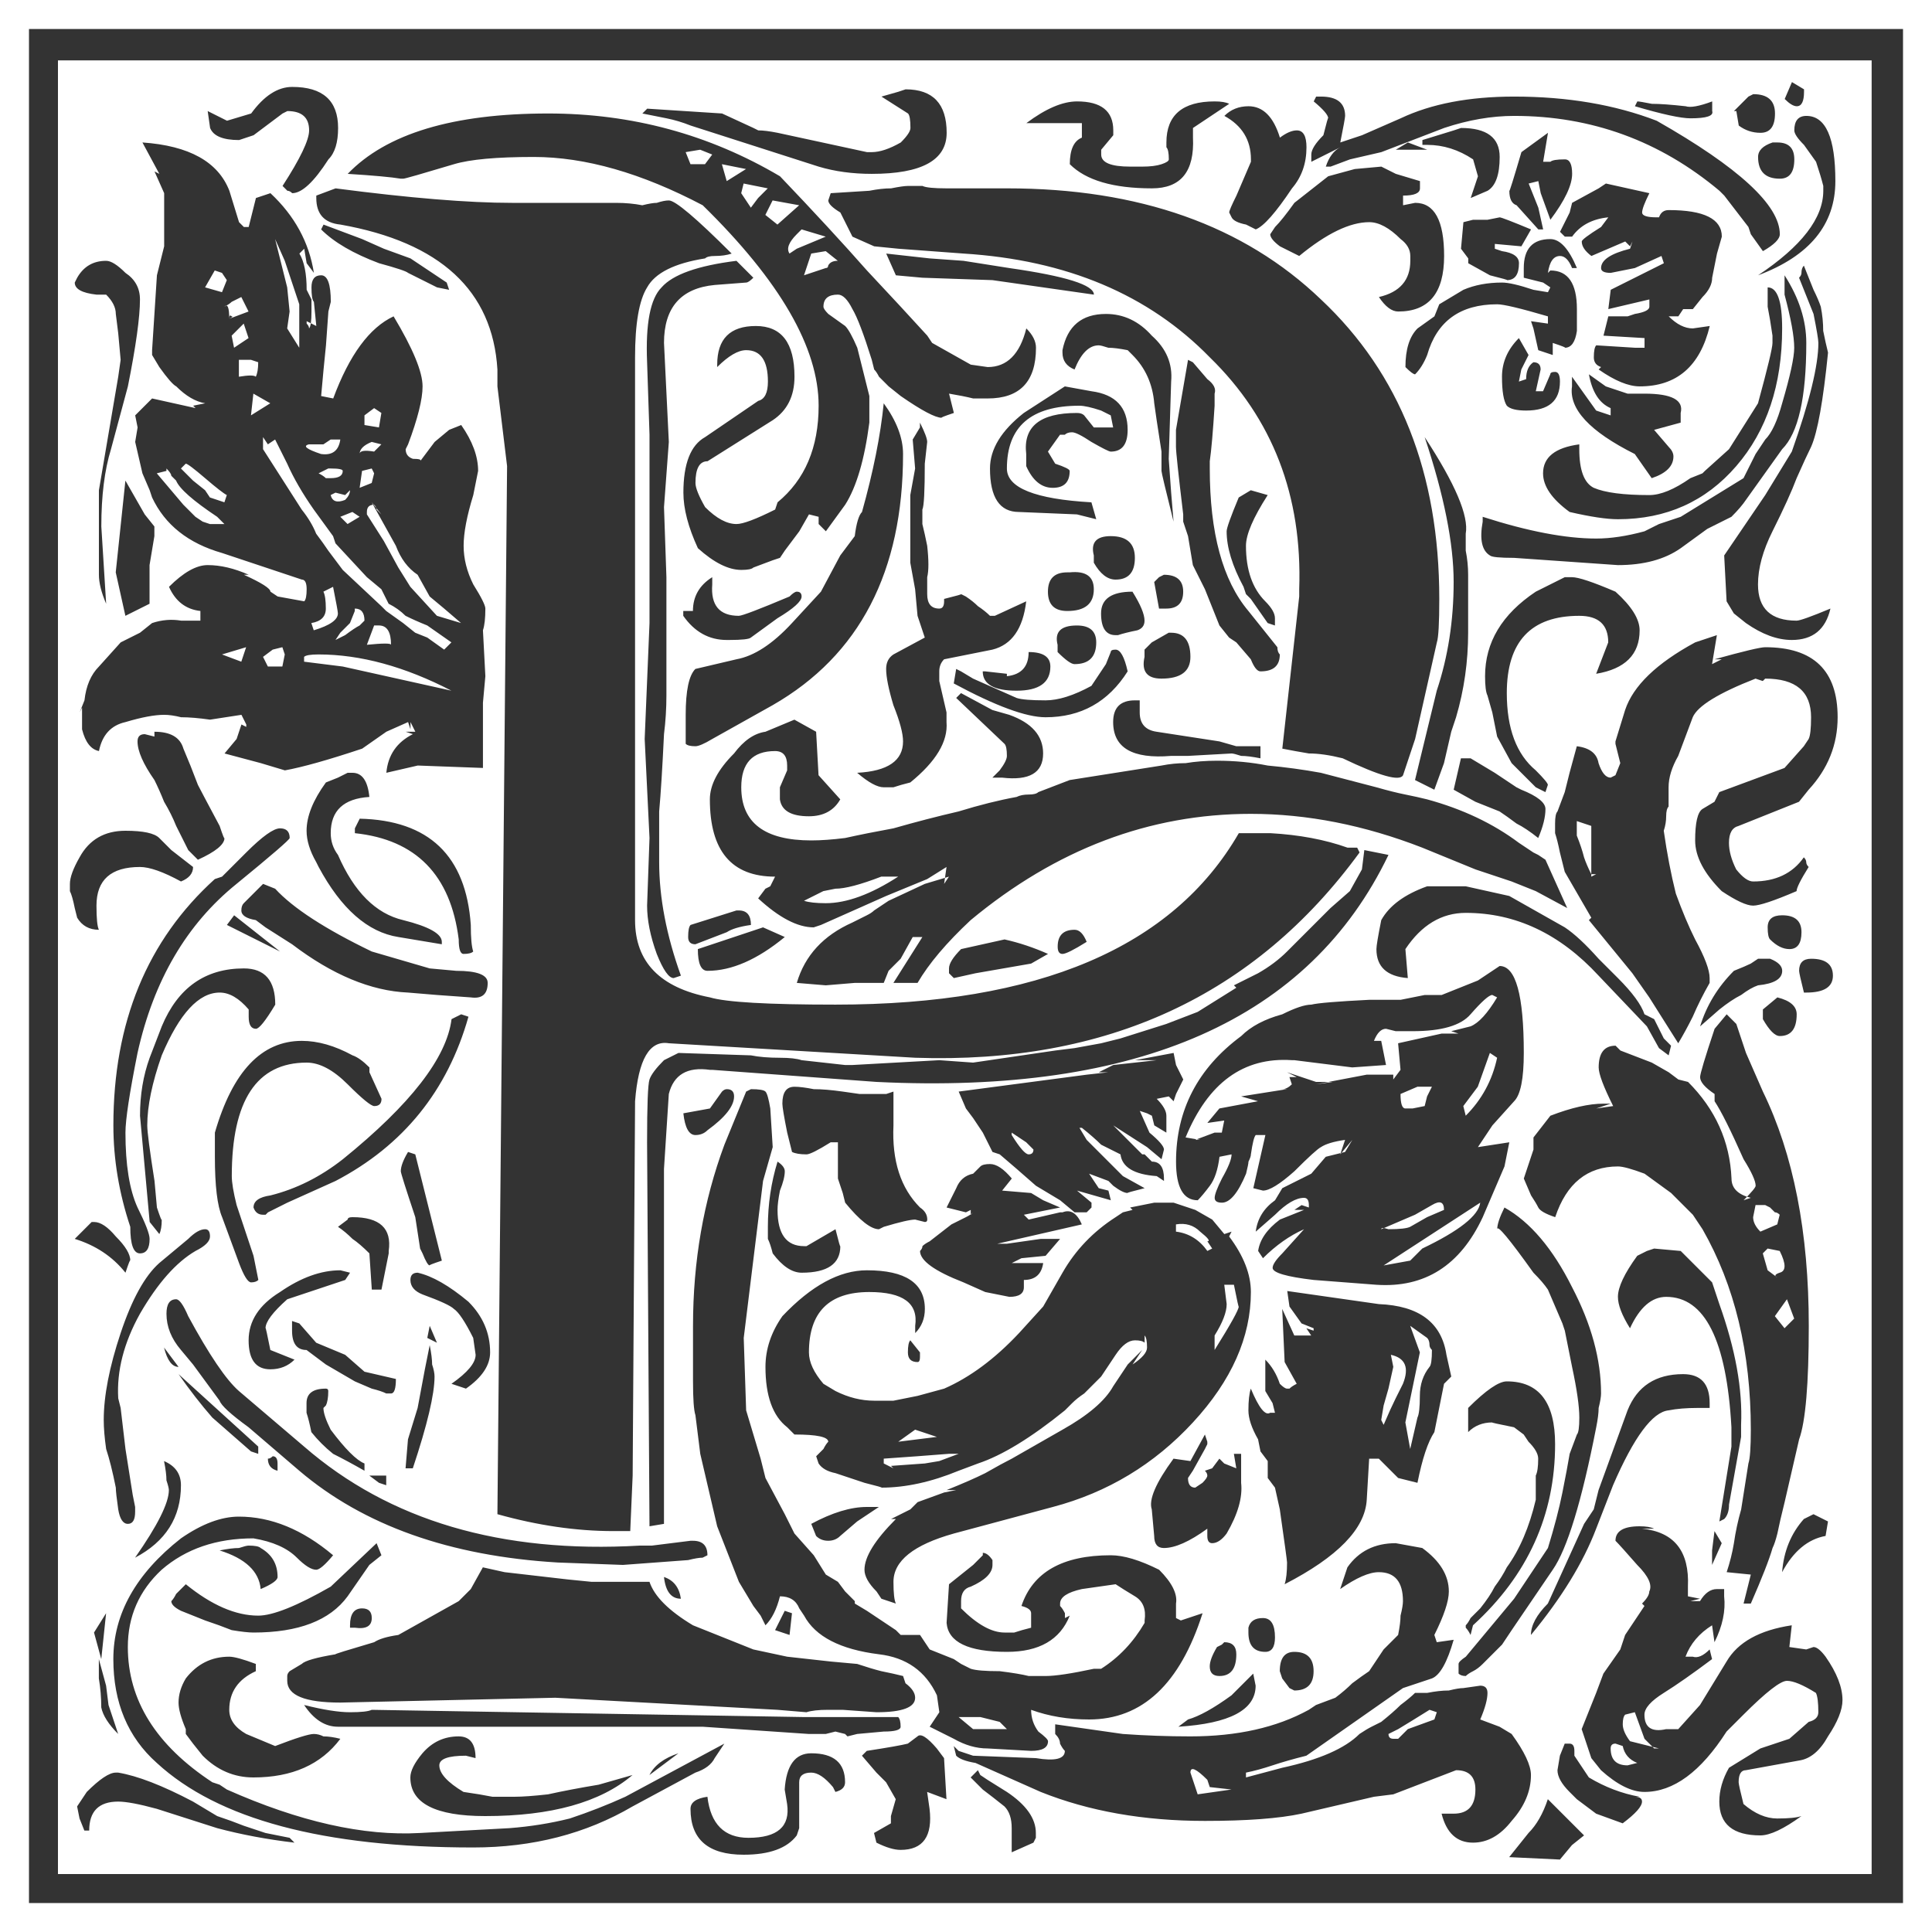 <svg xmlns="http://www.w3.org/2000/svg" viewBox="0 0 500 500">
  <rect x="0" y="0" width="500" height="500" fill="#333333" stroke="none"/>
  <g transform="translate(-146.86 -119.79)">
    <path fill="#fff" d="m146.86 619.79v-500h500v500h-500m7.5-7.5h485v-485h-485v485m7.5-7.5v-469.38h469.38v469.38h-469.38m446.88-459.38c1.25 1.25 2.291 1.875 3.125 1.875 1.25 0 1.875-1.25 1.875-3.75v-0.625l-3.125-1.875-1.875 4.375m-396.88 3.75-6.25 1.875-5-2.5 0.625 4.375c0.833 2.084 3.333 3.126 7.5 3.125-0 0 1.25-0.416 3.75-1.25l7.5-5.625 1.25-0.625c3.75 0 5.625 1.667 5.625 5-0 2.501-2.292 7.292-6.875 14.375 0.417 0.417 0.833 0.834 1.25 1.25 0.417 0 0.833 0.209 1.25 0.625 2.5 0 5.625-2.916 9.375-8.75 1.667-1.666 2.5-4.375 2.5-8.125-0-7.083-3.958-10.625-11.875-10.625-3.75 0-7.292 2.292-10.625 6.875m163.12-4.375 6.875 4.375c0.416 0.417 0.625 1.667 0.625 3.75-0 0.834-0.833 2.084-2.5 3.75-2.917 1.667-5.417 2.501-7.5 2.5h-1.25l-23.125-5c-2.084-0.416-3.75-0.625-5-0.625-0.834-0.416-1.25-0.625-1.25-0.625l-8.125-3.75-19.375-1.25-1.25 1.25c2.083 0.417 4.166 0.834 6.25 1.25 2.083 0.417 4.166 1.042 6.25 1.875l33.125 10.625c4.166 1.25 8.75 1.875 13.75 1.875 12.916 0 19.375-3.541 19.375-10.625-0-7.5-3.542-11.25-10.625-11.25l-1.875 0.625-4.375 1.25m220.62 3.75h0.625l0.625 3.75c1.666 1.25 3.541 1.875 5.625 1.875 2.499 0 3.749-1.666 3.75-5-0-3.333-1.875-5-5.625-5l-1.25 0.625-3.75 3.75m-108.75-2.5c2.499 2.084 3.749 3.542 3.75 4.375-0-0.416-0.417 1.042-1.25 4.375-2.084 2.084-3.126 3.751-3.125 5v1.875l5-2.5 2.5-1.25c-1.667 0.834-2.917 2.501-3.75 5h1.25l5-1.875 8.125-1.875 16.25-6.25c6.25-2.083 12.291-3.124 18.125-3.125 20 0 37.708 6.459 53.125 19.375l1.25 1.25 6.25 8.125 0.625 1.875 3.125 4.375c2.916-1.666 4.375-3.124 4.375-4.375-0-7.5-10.625-17.291-31.875-29.375-10.834-4.166-23.125-6.25-36.875-6.25-11.667 0-21.459 1.875-29.375 5.625l-10 4.375-5.625 1.875c0.833-4.166 1.25-6.458 1.25-6.875-0-3.333-2.084-5-6.25-5h-1.25l-0.625 1.25m-39.375 16.25c-1.25 0.417-2.917 0.625-5 0.625h-3.125c-5 0-7.5-1.041-7.5-3.125v-1.25l3.125-3.75v-1.25c-0-5-3.125-7.5-9.375-7.5-3.75 0-8.125 1.875-13.125 5.625h14.375v3.75c-2.084 0.834-3.125 3.126-3.125 6.875 4.166 4.167 11.25 6.25 21.25 6.25 7.5 0 11.041-4.375 10.625-13.125v-2.5l9.375-6.25c-0.834-0.416-2.084-0.625-3.75-0.625-8.334 0-12.5 3.542-12.5 10.625v1.25c0.416 0.417 0.625 1.459 0.625 3.125-0 0.417-0.625 0.834-1.875 1.25m122.5-15c7.083 2.084 11.875 3.126 14.375 3.125 4.166 0 6.041-0.625 5.625-1.875v-2.5c-3.334 1.25-5.625 1.667-6.875 1.25-3.751-0.416-6.667-0.625-8.75-0.625-2.084-0.416-3.334-0.625-3.75-0.625l-0.625 1.25m-106.25 2.5c4.583 2.501 6.875 6.25 6.875 11.25v0.625l-3.75 8.75c-1.25 2.501-1.875 3.959-1.875 4.375l0.625 1.25c0.416 0.834 1.666 1.459 3.75 1.875l2.5 1.25c2.083-0.833 5.208-4.375 9.375-10.625 2.499-2.916 3.749-6.458 3.75-10.625-0-2.916-0.834-4.375-2.5-4.375-1.25 0-2.709 0.625-4.375 1.875-1.667-5.416-4.375-8.124-8.125-8.125-2.5 0-4.584 0.834-6.25 2.5m-226.88 15c6.667 0.417 11.25 0.834 13.75 1.25 2.5 0 2.708 0 0.625 0 0.417 0 4.792-1.25 13.125-3.75 4.166-1.25 11.041-1.875 20.625-1.875 13.333 0 27.916 4.167 43.75 12.5 20 19.584 30 36.875 30 51.875-0 10.834-3.542 19.167-10.625 25l-0.625 1.875c-5 2.5-8.334 3.75-10 3.75-2.5 0-5.209-1.458-8.125-4.375-1.667-2.916-2.5-5-2.5-6.25-0-3.75 1.042-5.625 3.125-5.625l16.875-10.625c3.75-2.499 5.625-6.25 5.625-11.25-0-8.749-3.334-13.125-10-13.125-6.667 0-10 3.334-10 10v0.625c2.916-2.916 5.416-4.375 7.5-4.375 3.75 0 5.625 2.709 5.625 8.125-0 2.917-0.834 4.584-2.5 5l-13.75 9.375c-3.75 2.084-5.625 6.875-5.625 14.375-0 4.167 1.25 8.959 3.75 14.375 4.166 3.75 7.916 5.625 11.25 5.625 1.666 0 2.708-0.208 3.125-0.625l5-1.875 1.875-0.625 1.25-1.875 3.75-5 2.5-4.375 2.5 0.625v1.875l1.875 1.875 5-6.875c2.916-4.583 5-11.666 6.25-21.25v-6.875l-3.125-12.5c-1.25-2.916-2.292-4.791-3.125-5.625l-4.375-3.125c-0.834-0.833-1.25-1.458-1.25-1.875-0-2.083 1.25-3.124 3.75-3.125 1.25 0 2.5 1.25 3.75 3.75 1.25 2.084 2.916 6.459 5 13.125l0.625 2.5c0.416 0.417 0.833 1.042 1.25 1.875 0.833 0.834 1.666 1.667 2.5 2.5l3.125 2.5c5.416 3.751 8.958 5.625 10.625 5.625-0.417 0 0.625-0.416 3.125-1.25l-1.25-5c2.5 0.417 4.583 0.834 6.25 1.25 1.666 0 2.916 0 3.75 0 8.333 0 12.5-4.375 12.5-13.125-0-1.666-0.834-3.333-2.5-5-1.667 6.667-5 10-10 10l-4.375-0.625-10-5.625-1.25-1.875c-4.167-4.583-9.375-10.208-15.625-16.875-6.25-7.083-13.75-15.208-22.5-24.375-18.334-10.833-38.334-16.25-60-16.25-24.584 0-41.875 5.209-51.875 15.625m376.88-7.5 3.125 4.375c0.833 2.501 1.458 4.584 1.875 6.25v1.25c-0 7.084-5.625 14.375-16.875 21.875 13.333-5 20-13.125 20-24.375-0-11.25-2.501-16.875-7.5-16.875-2.084 0-3.126 1.25-3.125 3.75-0 0.834 0.833 2.084 2.5 3.75m-98.75-1.25v1.25h1.25c4.166 0 8.124 1.25 11.875 3.75l1.25 4.375-1.875 5.625 4.375-1.875c2.083-1.25 3.124-4.166 3.125-8.75-0-5-3.334-7.5-10-7.5l-1.875 0.625-8.125 2.5m32.5-1.875-6.875 5c-2.084 7.084-3.126 10.417-3.125 10-0 2.084 0.625 3.334 1.875 3.75l5.625 6.25h1.25l-1.25-5.625-2.5-6.25 2.5-0.625 0.625 3.125 2.5 6.875c3.749-5 5.625-8.958 5.625-11.875-0-2.499-0.625-3.749-1.875-3.75-2.084 0-3.334 0.209-3.75 0.625h-1.875l1.25-7.5m58.125 2.5c-2.501 0.834-3.751 2.084-3.75 3.75-0 3.751 1.875 5.625 5.625 5.625 2.499 0 3.749-1.666 3.75-5-0-2.916-1.459-4.375-4.375-4.375h-1.25m-421.88 0 4.375 8.125-1.25-0.625 2.5 5.625v13.75l-1.875 7.5-1.25 19.375v1.25l1.875 3.125c2.083 2.917 3.542 4.584 4.375 5 2.5 2.501 5 3.959 7.5 4.375l-3.125 0.625 0.625 0.625-11.25-2.5-4.375 4.375 0.625 3.125-0.625 3.75 1.875 8.125 1.875 4.375 0.625 1.875c3.333 7.084 9.375 11.875 18.125 14.375l20.625 6.875c0.833 0 1.25 0.834 1.25 2.5-0 1.667-0.208 2.709-0.625 3.125l-6.875-1.25-1.875-1.25c-0-0.833-2.292-2.291-6.875-4.375h1.25c-3.75-1.666-7.292-2.5-10.625-2.5-2.917 0-6.25 1.875-10 5.625 1.667 3.75 4.375 5.834 8.125 6.25v2.5h-5c-2.5-0.416-5-0.208-7.5 0.625l-3.125 2.5-5 2.5-5.625 6.25c-2.083 2.084-3.333 5-3.75 8.75l-1.25 3.125 0.625-1.25v5.625c0.833 3.334 2.292 5.209 4.375 5.625 0.833-4.166 3.125-6.666 6.875-7.5 4.167-1.25 7.5-1.875 10-1.875 1.25 0 2.708 0.209 4.375 0.625 2.083 0 4.583 0.209 7.5 0.625l8.125-1.25 1.25 2.5v0.625l-1.25-0.625-1.25 3.75-3.125 3.75 9.375 2.5 6.25 1.875c4.583-0.833 11.25-2.708 20-5.625l6.25-4.375 5.625-2.5 0.625 1.875v-1.875l1.25 2.5h-2.5l1.875 0.625c-4.167 2.084-6.458 5.417-6.875 10l8.125-1.875 16.875 0.625v-16.875l0.625-6.875-0.625-11.875c0.417-1.25 0.625-3.125 0.625-5.625-0-0.833-1.042-2.916-3.125-6.25-1.667-3.333-2.5-6.666-2.5-10-0-3.333 0.833-7.708 2.5-13.125 0.833-4.166 1.25-6.25 1.25-6.25-0-3.75-1.459-7.708-4.375-11.875l-3.125 1.25-3.75 3.125-3.75 5c0.417-0.416-0.208-0.625-1.875-0.625-1.25-0.416-1.875-1.25-1.875-2.5l0.625-1.25c2.5-6.666 3.75-11.666 3.75-15-0-3.749-2.5-9.791-7.5-18.125-6.25 2.917-11.458 10-15.625 21.25l-3.125-0.625 0.625-6.875 0.625-6.25 0.625-8.75 0.625-2.5c-0-4.583-0.833-6.875-2.5-6.875-1.667 0-2.5 1.042-2.5 3.125-0 2.084 0.208 3.334 0.625 3.75l0.625 6.25-2.5-1.25v0.625c0.417 0.417 0.625 0.834 0.625 1.25 0.417-0.416 0.625-1.875 0.625-4.375v-3.125l-1.25-2.5c-0-4.166-0.625-7.291-1.875-9.375l1.25-1.25 0.625 3.75 1.875 2.5c-1.25-7.916-5-14.791-11.25-20.625l-3.75 1.25-1.875 7.5h-1.25l-1.25-1.25-2.5-8.125c-2.917-7.5-10.417-11.666-22.5-12.5m327.5 0-3.125 1.875h8.125l-5-1.875m-20.625 8.75-8.75 6.875c-2.084 2.917-3.751 5-5 6.25-0.834 1.25-1.25 1.875-1.25 1.875-0 0.834 0.833 1.875 2.5 3.125l5 2.5c7.083-5.833 13.125-8.749 18.125-8.75 2.499 0 5.208 1.459 8.125 4.375 1.666 1.25 2.499 2.709 2.5 4.375v1.25c-0 5-2.709 8.126-8.125 9.375 1.666 2.501 3.333 3.751 5 3.75 7.916 0 11.875-4.791 11.875-14.375-0-9.166-2.501-13.75-7.5-13.75l-3.125 0.625v-2.5c2.916 0 4.375-0.625 4.375-1.875v-1.875l-6.25-1.875-3.75-1.875-6.875 0.625-6.875 1.875m-118.75 3.75-10 0.625-0.625 1.875c-0 0.834 1.041 1.875 3.125 3.125l3.125 6.25 5.625 2.5 6.25 0.625 16.875 1.25c26.666 1.667 47.916 10.625 63.75 26.875 16.25 15.834 23.958 35.834 23.125 60v1.875l-4.375 39.375c2.083 0.417 4.375 0.834 6.875 1.25 2.499 0 5.416 0.417 8.75 1.25 9.583 4.584 14.791 6.042 15.625 4.375l3.125-9.375 5.625-25c0.416-1.25 0.625-5 0.625-11.25-0-32.5-10.209-58.333-30.625-77.5-20-19.166-47.084-28.75-81.25-28.75h-5-10.625c-3.334 0-5.417-0.208-6.25-0.625h-3.75c-0.834 0-2.292 0.209-4.375 0.625-1.667 0-3.542 0.209-5.625 0.625m190.62-1.875-1.875 1.25-6.875 3.75-0.625 2.5-2.5 5 1.25 1.25h1.875c2.083-2.916 5.208-4.583 9.375-5l-1.875 2.5c-3.334 2.084-5 3.334-5 3.75-0 1.25 0.833 2.501 2.5 3.75l8.75-3.75 1.25 1.25 0.625-1.25-0.625 1.875c-5 1.25-7.5 2.917-7.5 5-0 0.834 0.833 1.25 2.5 1.25-0 0 2.083-0.416 6.25-1.25l6.875-3.125 0.625 1.875-13.75 6.875-0.625 5 10.625-2.5v1.875c-0 0.834-1.25 1.459-3.75 1.875l-1.875 0.625h-5l-1.25 5 10.625 0.625v2.5h-2.5l-10-0.625c-0.417 0.417-0.625 1.459-0.625 3.125-0 1.25 0.625 2.084 1.875 2.5l-0.625 0.625c4.166 2.917 7.708 4.375 10.625 4.375 9.583 0 15.625-5.208 18.125-15.625l-4.375 0.625c-2.084 0-4.167-1.041-6.25-3.125h2.5l1.25-1.875h1.875 0.625l2.5-3.125c1.666-1.666 2.499-3.333 2.5-5l1.25-6.25 1.25-4.375c-0-4.583-4.584-6.875-13.75-6.875-1.25 0-2.084 0.625-2.5 1.875h-0.625c-2.501 0-3.751-0.416-3.75-1.25-0-0.833 0.625-2.499 1.875-5l-11.25-2.5m-328.75 1.25-5 1.875v0.625c-0 4.167 2.083 6.459 6.25 6.875 25.833 4.584 39.375 17.084 40.625 37.5v4.375l2.5 20.625-2.5 271.25c10.416 2.917 20.416 4.375 30 4.375h4.375l0.625-14.375 0.625-96.875c0.833-10.833 3.75-15.833 8.75-15l63.75 3.75c49.583 1.667 87.916-16.041 115-53.125l-0.625-1.25h-2.5c-5.834-2.083-12.5-3.333-20-3.75h-8.125c-17.084 29.584-51.875 44.375-104.38 44.375-17.5 0-28.334-0.625-32.5-1.875-12.917-2.5-19.375-9.166-19.375-20v-145.62c-0-8.749 1.042-14.791 3.125-18.125 2.083-3.749 7.083-6.25 15-7.5 0.417-0.416 1.25-0.625 2.5-0.625 1.666 0 3.125-0.208 4.375-0.625-9.167-9.166-14.584-13.75-16.25-13.75-0.833 0-1.875 0.209-3.125 0.625-0.834 0-2.084 0.209-3.75 0.625-2.084-0.416-4.375-0.625-6.875-0.625-2.084 0-4.167 0-6.25 0h-14.375-6.25c-11.25 0-26.458-1.25-45.625-3.75m294.38 8.125-2.5 0.625-0.625 6.875 1.875 2.5v1.25l5.625 3.125c3.333 0.834 4.791 1.25 4.375 1.25 2.083 0 3.124-1.458 3.125-4.375-0-1.666-1.459-2.708-4.375-3.125l-1.875-0.625v-1.25l6.875 0.625 2.5-4.375c-5-2.083-7.709-3.124-8.125-3.125l-3.125 0.625h-3.75m-297.5 1.25-0.625 1.25c3.333 3.334 8.333 6.25 15 8.75 4.583 1.25 7.083 2.084 7.5 2.5l7.5 3.75 3.125 0.625-0.625-1.875-9.375-6.25-6.875-2.5-5.625-2.5-10-3.75m315.62 15 1.875 1.25-0.625 1.25-3.75-0.625c-3.751-1.25-6.459-1.875-8.125-1.875-3.751 0-7.084 0.625-10 1.875l-6.25 3.75-1.25 3.125-4.375 3.125c-2.084 2.084-3.126 5.417-3.125 10 1.25 1.25 2.083 1.875 2.5 1.875 1.25-1.25 2.291-2.916 3.125-5 2.499-8.749 8.541-13.125 18.125-13.125 1.666 0 6.041 1.042 13.125 3.125v1.875l-4.375-0.625 0.625 1.875 1.25 5.625 3.75 1.25v-3.125c2.499 0.834 3.541 1.25 3.125 1.25 1.666 0 2.708-1.458 3.125-4.375v-5.625c-0-6.666-2.292-9.999-6.875-10l-0.625 0.625c0.416-2.916 1.458-4.375 3.125-4.375 1.25 0 2.291 1.042 3.125 3.125h1.25c-2.084-5-4.375-7.5-6.875-7.5-4.584 0-6.875 2.501-6.875 7.5v0.625 1.875l5 1.25m-170-7.5 2.5 5.625 6.875 0.625 18.125 0.625 26.25 3.75c-0-2.499-7.292-4.791-21.875-6.875l-11.875-1.875-8.75-0.625-11.25-1.25m-204.38 10.625h2.5c1.667 1.667 2.5 3.334 2.5 5l0.625 5 0.625 6.875-0.625 4.375-5 29.375v13.75 8.125c-0 2.084 0.625 4.584 1.875 7.5l-1.25-20c-0-7.916 0.833-14.583 2.5-20l4.375-16.25c2.083-10.416 3.125-17.916 3.125-22.5-0-2.916-1.25-5.208-3.75-6.875-2.083-2.083-3.75-3.124-5-3.125-3.333 0-5.833 1.459-7.5 4.375l-0.625 1.25c-0 1.667 1.875 2.709 5.625 3.125m165.62-8.75c-10 1.25-16.459 3.542-19.375 6.875-2.917 2.917-4.167 9.376-3.75 19.375l0.625 18.75v48.75l-1.25 30 1.25 25.625-0.625 17.5c-0 3.75 0.833 7.917 2.5 12.5 1.666 4.167 3.125 6.25 4.375 6.25l1.875-0.625c-3.75-10.416-5.625-20.208-5.625-29.375v-6.25c-0-0.417-0-2.708 0-6.875 0.416-4.583 0.833-11.25 1.25-20 0.417-3.333 0.625-6.666 0.625-10-0-3.333-0-6.458 0-9.375v-18.125-3.125l-0.625-18.125 1.25-16.875-1.25-25.625c-0-9.166 4.375-14.166 13.125-15l8.125-0.625c0.416 0 1.041-0.416 1.875-1.25l-4.375-4.375m276.25 1.25c-0.417 0.417-0.625 1.042-0.625 1.875-0 0.417-0.209 0.834-0.625 1.25l3.75 9.375c0.833 4.167 1.25 6.667 1.25 7.5-0 5.834-2.292 15.209-6.875 28.125l-6.875 11.25-10.625 15.625 0.625 11.875 1.875 3.125 3.125 2.5c4.166 2.917 8.124 4.375 11.875 4.375 5.416 0 8.749-2.708 10-8.125-5 2.084-7.917 3.125-8.75 3.125-6.667 0-10-3.125-10-9.375-0-4.166 1.25-8.75 3.75-13.75 2.916-5.833 5-10.416 6.25-13.75 1.666-3.75 2.916-6.458 3.75-8.125 1.666-3.75 3.124-11.875 4.375-24.375-0.417-1.666-0.834-3.541-1.25-5.625-0-2.083-0.209-4.166-0.625-6.25-0.417-1.25-1.042-2.708-1.875-4.375-0.834-2.083-1.667-4.166-2.5-6.25m-5 2.5v5c1.666 6.25 2.499 10.834 2.5 13.75-0 2.501-1.042 7.292-3.125 14.375-1.25 4.584-2.709 7.709-4.375 9.375l-2.5 3.75-3.125 6.25-16.25 10-5.625 1.875-3.75 1.875c-4.584 1.25-8.751 1.875-12.5 1.875-7.917 0-17.709-1.875-29.375-5.625v1.25c-0.834 4.584-0.209 7.5 1.875 8.75 0.416 0.417 2.499 0.625 6.25 0.625l26.875 1.875c6.666 0 12.083-1.458 16.25-4.375l6.875-5 6.25-3.125c1.666-1.666 2.916-3.125 3.75-4.375l9.375-13.125c4.166-4.166 6.25-13.333 6.25-27.5-0-5.833-1.875-11.666-5.625-17.5m-4.375 3.125c-0 1.25-0 2.917 0 5 0.416 2.084 0.833 4.584 1.25 7.5v1.875c-0 1.25-1.25 6.459-3.75 15.625l-7.5 11.875-6.25 5.625-0.625 0.625-3.125 1.25c-4.167 2.917-7.709 4.375-10.625 4.375-6.667 0-11.459-0.625-14.375-1.875-2.501-1.25-3.751-4.583-3.75-10v-1.25c-6.25 0.834-9.376 3.334-9.375 7.5-0 3.334 2.291 6.667 6.875 10 5.416 1.25 9.583 1.875 12.5 1.875 12.5 0 22.708-4.583 30.625-13.75 7.916-9.166 11.875-21.041 11.875-35.625-0-7.083-1.25-10.625-3.75-10.625m-182.5 16.25v0.625c-0 2.084 1.041 3.542 3.125 4.375 1.666-4.166 3.75-6.25 6.25-6.25 0.416 0 1.25 0.209 2.5 0.625 1.25 0 2.916 0.209 5 0.625l1.25 1.25c3.333 3.334 5.208 7.5 5.625 12.5l0.625 4.375 1.25 8.125v5c-0 0.417 1.041 4.792 3.125 13.125l-0.625-7.5-0.625-8.75 0.625-20c0.416-4.583-1.25-8.541-5-11.875-3.334-3.749-7.292-5.625-11.875-5.625-6.25 0-10 3.126-11.25 9.375m118.12-3.125c-2.917 2.917-4.375 6.25-4.375 10-0 3.751 0.416 6.25 1.25 7.5 0.833 0.834 2.499 1.25 5 1.25 5.833 0 8.749-2.499 8.75-7.5-0-1.666-0.417-2.499-1.25-2.5-0.834 0-1.25 0.209-1.25 0.625l-1.875 4.375h-1.875l1.25-5.625c-0-1.25-0.625-1.875-1.875-1.875-1.25 0.834-1.875 2.292-1.875 4.375l-1.875 0.625 0.625-3.125 1.875-3.75-2.5-4.375m-86.875 45.625v1.875l1.25 3.75 1.25 7.5 3.125 6.25 3.75 9.375 2.5 3.125 1.875 1.25 3.75 4.375c0.833 2.084 1.666 3.125 2.5 3.125 3.333 0 5-1.458 5-4.375-0.417-0.416-0.625-1.041-0.625-1.875l-7.5-9.375c-6.667-7.916-10-20.208-10-36.875-0 1.25-0 0.625 0-1.875 0.416-2.916 0.833-7.708 1.25-14.375v-3.125c0.416-1.25-0.209-2.499-1.875-3.75l-3.75-4.375-1.25-0.625-3.125 18.125v4.375c-0 1.25 0.625 7.084 1.875 17.5m100.62-35.625v2.5c-0.834 5.834 4.583 11.667 16.25 17.5l4.375 6.25c3.749-1.25 5.625-3.125 5.625-5.625-0-0.833-0.417-1.666-1.25-2.5l-3.75-4.375 6.875-1.875v-2.5c0.833-3.333-2.292-5-9.375-5h-4.375l-5.625-1.875-4.375-3.125c0.833 4.584 2.708 7.5 5.625 8.75v1.875l-3.75-1.25-6.25-8.75m-131.25 2.5-10.625 6.875c-5.834 4.584-8.75 9.375-8.75 14.375-0 7.5 2.5 11.25 7.5 11.25l15 0.625 5 1.25-1.25-4.375c-14.584-0.833-21.875-3.75-21.875-8.75-0-10.833 6.25-16.25 18.75-16.25 1.25 0 3.125 0.417 5.625 1.25l2.5 1.25 0.625 3.125h-5l-2.5-3.125c-0.417-0.416-1.042-0.625-1.875-0.625-9.584 0-13.959 3.542-13.125 10.625v3.125c1.666 3.75 3.958 5.625 6.875 5.625 2.916 0 4.375-1.458 4.375-4.375-0-0.416-1.25-1.041-3.75-1.875l-1.875-3.125 3.125-4.375h1.25c0.416-0.416 1.041-0.625 1.875-0.625 0.833 0 2.5 0.834 5 2.5 2.916 1.667 4.583 2.5 5 2.5 2.916 0 4.375-1.875 4.375-5.625-0-5.833-3.125-9.166-9.375-10l-6.875-1.25m-46.875 4.375c-0.833 8.334-2.709 17.709-5.625 28.125-0.833 0.834-1.458 2.917-1.875 6.25l-3.75 5-5 9.375-7.5 8.125c-5 5.417-9.792 8.542-14.375 9.375l-10.625 2.5c-1.667 1.667-2.5 5.625-2.5 11.875v7.5c0.416 0.417 1.25 0.625 2.5 0.625 0.833 0 2.291-0.625 4.375-1.875l15.625-8.75c22.5-12.916 33.75-34.583 33.75-65-0-4.166-1.667-8.541-5-13.125m9.375 5v1.25l-1.875 3.125 0.625 7.5-1.25 6.875v17.5l1.25 6.875 0.625 6.875 1.875 5.625-8.125 4.375c-1.25 0.834-1.875 2.084-1.875 3.75-0 2.084 0.625 5.209 1.875 9.375 1.666 4.167 2.5 7.292 2.5 9.375-0 5-3.959 7.709-11.875 8.125 2.916 2.5 5.208 3.75 6.875 3.75 0.833 0 1.666 0 2.5 0 1.25-0.416 2.708-0.833 4.375-1.25 6.666-5.416 9.791-10.625 9.375-15.625v-0.625-1.875l-1.875-8.125v-2.5c-0-1.25 0.417-2.291 1.25-3.125l12.5-2.5c5-1.25 7.916-5.416 8.75-12.5l-8.125 3.75h-1.25c-0.833-0.833-1.875-1.666-3.125-2.5-0.833-0.833-1.875-1.666-3.125-2.5l-1.25-0.625c0.416 0-1.042 0.417-4.375 1.25v0.625c-0 1.25-0.417 1.875-1.25 1.875-2.084 0-3.125-1.25-3.125-3.75v-1.25-3.125c0.416-1.666 0.416-4.375 0-8.125-0.417-2.083-0.834-3.958-1.25-5.625-0-1.666-0-2.916 0-3.75 0.417-0.833 0.625-4.791 0.625-11.875l0.625-5.625c-0-0.833-0.625-2.5-1.875-5m130.62 3.75c5 15 7.5 27.5 7.5 37.5-0 10-1.459 19.375-4.375 28.125l-5.625 23.125 5 2.5 2.5-6.875 1.875-8.125 1.25-3.75c2.083-7.083 3.124-14.375 3.125-21.875v-9.375c-0-2.083-0-3.958 0-5.625-0-2.083-0.209-4.166-0.625-6.25v-4.375c0.833-4.583-2.709-12.916-10.625-25m-336.25 11.25-2.5 23.75 2.5 11.25 6.25-3.125v-10l1.25-7.5v-2.5l-2.5-3.125-5-8.75m291.25 2.5-3.125 1.875c-2.084 5-3.125 7.917-3.125 8.75-0 4.167 1.458 8.959 4.375 14.375l0.625 1.875 1.25 1.25 4.375 6.25 1.875 0.625v-1.875c-0-1.25-0.834-2.708-2.5-4.375-3.334-3.333-5-8.125-5-14.375-0-2.916 1.875-7.291 5.625-13.125l-4.375-1.25m-40.625 18.75c1.666 2.917 3.541 4.375 5.625 4.375 3.333 0 5-1.875 5-5.625-0-3.75-2.084-5.625-6.25-5.625-3.75 0-5.209 1.667-4.375 5v1.875m-6.875 2.5c-3.334 0-5 1.667-5 5-0 3.334 1.666 5 5 5 4.583 0 6.875-1.875 6.875-5.625-0-3.333-2.084-4.791-6.25-4.375h-0.625m-91.875 1.25c-3.334 2.084-5 5-5 8.75h-2.5v1.25c2.916 4.167 6.666 6.25 11.25 6.25h0.625c3.333 0 5.208-0.208 5.625-0.625l6.875-5c4.166-2.5 6.25-4.375 6.25-5.625-0-0.833-0.417-1.25-1.25-1.25-0.417 0-1.042 0.417-1.875 1.25-7.917 3.334-12.292 5-13.125 5-5 0-7.292-2.708-6.875-8.125v-1.875m114.38 1.25 1.25 6.875h0.625 0.625 0.625c2.916 0 4.375-1.458 4.375-4.375-0-2.916-1.667-4.375-5-4.375l-1.25 0.625-1.25 1.25m98.75 2.5c-8.751 5.834-13.125 13.125-13.125 21.875-0 2.5 0.208 4.167 0.625 5l1.25 4.375 1.25 6.25 3.75 6.875 5 5 1.25 1.25 2.5 1.25 0.625-1.875c-0-0.417-1.042-1.666-3.125-3.75-5-4.166-7.5-10.833-7.5-20-0-13.333 6.25-20 18.75-20 5 0 7.5 2.292 7.5 6.875-0 0-1.042 2.709-3.125 8.125 7.5-1.25 11.25-5 11.25-11.25-0-2.916-2.084-6.25-6.25-10-5.834-2.5-9.584-3.75-11.25-3.75h-1.875l-7.5 3.75m-104.38 0c-5.417 0-8.125 1.875-8.125 5.625-0 3.75 1.25 5.625 3.75 5.625-0.417 0-0.209 0 0.625 0 1.25-0.417 2.916-0.833 5-1.25 1.25-0.417 1.875-1.25 1.875-2.5-0-1.666-1.042-4.166-3.125-7.5m-19.375 15.625c2.083 2.084 3.541 3.125 4.375 3.125 3.75 0 5.625-1.875 5.625-5.625-0-2.916-1.667-4.375-5-4.375-4.167 0-5.834 1.667-5 5v1.875m24.375-2.5-1.875 1.875v1.875c-0.834 3.75 0.625 5.625 4.375 5.625 5 0 7.5-1.875 7.5-5.625-0-4.166-1.667-6.25-5-6.25h-0.625l-4.375 2.5m146.25-1.875-5.625 1.875c-10 5.417-16.042 11.25-18.125 17.5l-2.5 8.125v0.625l1.25 5-1.25 3.125-1.25 0.625c-1.25 0-2.292-1.25-3.125-3.75-0.417-2.5-2.292-3.958-5.625-4.375l-1.875 6.875-1.25 5-1.875 5c-0.417 0.417-0.625 1.458-0.625 3.125-0 0.417-0 1.25 0 2.5 0.416 1.25 0.833 2.917 1.25 5l1.25 5 6.875 11.875-0.625 0.625 11.25 13.75 4.375 6.25 7.5 11.875c1.25-2.083 2.499-4.375 3.75-6.875 1.25-2.916 2.708-5.833 4.375-8.75v-1.25c-0-2.083-1.25-5.416-3.75-10-1.667-3.333-3.334-7.291-5-11.875-1.25-5-2.292-10.416-3.125-16.25 0.416-1.25 0.625-2.5 0.625-3.75-0-1.25 0.208-2.083 0.625-2.5v-5c-0-2.5 0.833-5.208 2.5-8.125l3.75-10c1.25-2.916 6.666-6.25 16.25-10l1.875 0.625-1.25 1.25 1.875-1.875c7.916 0 11.875 3.334 11.875 10-0 2.917-0.209 4.792-0.625 5.625l-1.25 1.875-5 5.625-16.875 6.25-1.25 2.5-3.125 1.875c-1.25 0.834-1.875 3.542-1.875 8.125-0 4.167 2.291 8.542 6.875 13.125 3.749 2.5 6.458 3.75 8.125 3.75 1.666 0 5.416-1.25 11.25-3.75-0-0.833 1.041-2.916 3.125-6.25-0.417-0.417-0.625-0.833-0.625-1.25-0-0.416-0.209-0.833-0.625-1.25-2.917 4.167-7.292 6.25-13.125 6.25-1.25 0-2.709-1.041-4.375-3.125-1.25-2.5-1.875-4.791-1.875-6.875-0-2.5 0.833-3.958 2.5-4.375l15.625-6.25 2.5-3.125c5-5.416 7.5-11.666 7.5-18.75-0-12.083-6.25-18.125-18.75-18.125-1.25 0-5.625 1.042-13.125 3.125h1.875l-2.5 1.25 1.25-7.5m-178.12 4.375c-0 3.75-1.875 5.834-5.625 6.25v-1.875 1.25l-5.625-0.625h-0.625c-0 3.334 2.916 5 8.75 5 5.833 0 8.75-2.083 8.75-6.25-0-2.5-1.875-3.75-5.625-3.75m20 3.125-3.75 5.625c-4.584 2.5-8.542 3.75-11.875 3.75-3.75 0-6.25-0.208-7.5-0.625l-11.25-5-3.125-1.875-1.25-0.625-0.625 3.75c10.833 5.834 18.75 8.75 23.75 8.75 9.166 0 16.25-3.958 21.25-11.875-0.834-3.75-1.875-5.625-3.125-5.625-0.834 0-1.25 0.209-1.25 0.625l-1.25 3.125m-38.75 8.75 12.5 11.875c0.417 0.417 0.625 1.458 0.625 3.125-0 0.834-0.625 2.084-1.875 3.75l-1.875 1.875h2.5c7.083 0.833 10.625-1.25 10.625-6.25-0-4.583-2.917-7.916-8.75-10l-4.375-1.25-8.125-4.375-1.25 1.25m78.75 15.625v-3.125h-6.25l-4.375-1.25-16.25-2.5c-2.917-0.417-4.375-2.083-4.375-5v-3.125h-1.25c-3.75 0-5.625 1.875-5.625 5.625-0 6.667 5 9.584 15 8.75h4.375l11.25-0.625c0.416 0 1.25 0.209 2.5 0.625 1.25 0 2.916 0.209 5 0.625m-128.12-6.875c-2.917 0.417-5.625 2.292-8.125 5.625-4.167 4.167-6.25 8.125-6.25 11.875-0 13.334 5.625 20 16.875 20l-1.25 2.5-1.25 0.625-1.875 2.5c5.416 5 10.208 7.5 14.375 7.5l1.875-0.625 16.875-7.5 10.625-4.375 5-3.125-0.625 4.375 1.25-1.875-6.25 1.875-9.375 4.375-3.75 2.5c-0.417 0.417-1.042 0.834-1.875 1.25-0.834 0.417-2.084 1.042-3.75 1.875-7.5 3.334-12.292 8.542-14.375 15.625l7.5 0.625 7.5-0.625h7.5l1.25-3.125 3.125-3.125 3.125-5.625h2.5l-7.5 11.875h6.25c2.916-5 7.5-10.416 13.75-16.25 22.083-18.333 46.25-27.5 72.5-27.5 14.583 0 29.375 2.917 44.375 8.75l13.75 5.625 9.375 3.125 6.25 2.5 8.125 4.375-5.625-12.5-1.875-1.25-1.25-0.625-3.75-2.5c-6.667-5-14.584-8.75-23.75-11.25-1.667-0.417-3.542-0.833-5.625-1.25-2.084-0.416-4.584-1.041-7.5-1.875l-14.375-3.75c-4.584-0.833-9.167-1.458-13.75-1.875-4.167-0.833-8.542-1.25-13.125-1.25-2.917 0-5.625 0.209-8.125 0.625-2.084 0-4.167 0.209-6.25 0.625l-23.75 3.75-8.125 3.125c-0.417 0.417-1.25 0.625-2.5 0.625-1.25 0-2.292 0.209-3.125 0.625-4.584 0.834-9.584 2.084-15 3.75-5.417 1.25-11.042 2.709-16.875 4.375-4.584 0.834-8.75 1.667-12.5 2.5-3.334 0.417-6.25 0.625-8.75 0.625-12.084 0-18.125-4.583-18.125-13.75-0-6.25 2.916-9.375 8.75-9.375 2.083 0 3.125 1.25 3.125 3.75v1.25l-1.875 4.375v3.125c0.416 2.917 2.916 4.375 7.5 4.375 3.75 0 6.458-1.458 8.125-4.375l-5.625-6.25-0.625-11.25-5.625-3.125-7.5 3.125m-158.12 0v1.25l-2.5-0.625c-1.25 0-1.875 0.625-1.875 1.875-0 2.5 1.458 5.834 4.375 10 0.833 1.667 1.667 3.542 2.5 5.625 1.25 2.084 2.292 4.167 3.125 6.25l3.125 6.25 2.5 2.5c4.583-2.083 6.875-3.958 6.875-5.625-0 0.417-0.417-0.625-1.25-3.125-3.333-6.25-5.208-9.791-5.625-10.625-1.25-3.333-2.5-6.458-3.75-9.375-0.833-2.916-3.333-4.375-7.5-4.375m338.12 6.875-1.875 8.125 5.625 3.125 6.25 2.5c1.25 0.833 2.708 1.875 4.375 3.125 1.666 0.834 3.541 2.084 5.625 3.75 1.25-2.916 1.875-5.416 1.875-7.5-0-1.666-2.084-3.333-6.25-5l-1.25-0.625-5.625-3.75-6.25-3.75h-2.5m-290.62 5-3.125 1.25c-3.333 4.584-5 8.75-5 12.5-0 2.5 0.833 5.209 2.5 8.125l0.625 1.25c5.833 10.834 12.708 16.875 20.625 18.125l11.25 1.875v-0.625c-0-2.083-3.333-3.958-10-5.625-7.083-1.666-12.708-7.291-16.875-16.875-1.25-1.666-1.875-3.541-1.875-5.625-0-5.833 3.333-8.958 10-9.375-0.417-4.166-1.875-6.25-4.375-6.25h-1.25l-2.5 1.25m5.625 10.625-1.25 2.5v1.25c15.833 1.667 24.791 10.834 26.875 27.5-0 2.5 0.416 3.75 1.25 3.75 1.25 0 2.083-0.208 2.5-0.625-0.417-1.25-0.625-3.541-0.625-6.875-1.25-17.916-10.833-27.083-28.75-27.5m-72.5 10c-1.667 2.917-2.5 5.209-2.5 6.875-0 0.417-0 1.042 0 1.875 0.417 0.834 0.833 2.292 1.25 4.375l0.625 2.5c1.25 2.084 3.125 3.125 5.625 3.125-0.417-0.833-0.625-2.916-0.625-6.25-0-6.666 3.75-10 11.25-10 2.5 0 6.042 1.25 10.625 3.75 2.083-0.833 3.125-2.083 3.125-3.75l-5.625-4.375-3.125-3.125c-1.25-1.25-4.167-1.875-8.75-1.875-5.417 0-9.375 2.292-11.875 6.875m36.875 5-1.875 0.625c-17.5 15.834-26.25 37.084-26.25 63.75-0 8.75 1.458 17.5 4.375 26.25-0 4.583 0.833 6.875 2.5 6.875 1.667 0 2.5-1.25 2.5-3.75-0-1.25-1.042-3.958-3.125-8.125-2.083-4.583-3.125-11.041-3.125-19.375-0-3.333 1.042-10.208 3.125-20.625 4.167-18.75 12.708-33.333 25.625-43.75 9.167-7.5 13.75-11.458 13.75-11.875-0-1.666-0.833-2.5-2.5-2.5-1.667 0-4.583 2.084-8.75 6.25l-6.25 6.25m295.62-6.875-0.625 5-3.125 5.625-5 4.375-11.25 11.25c-2.084 2.084-4.584 3.959-7.5 5.625l-6.25 3.125 0.625 0.625-10 6.25-8.125 3.125-11.875 3.75-5 1.25-6.875 1.25-5 0.625-21.25 3.125-8.75-0.625-22.5 1.25h-1.875l-11.25-1.25c-1.25-0.417-3.125-0.625-5.625-0.625-2.917 0-5.417-0.208-7.5-0.625l-18.75-0.625-3.75 1.875c-2.084 2.084-3.334 3.75-3.75 5-0.417 1.25-0.625 6.667-0.625 16.25l0.625 99.375 3.75-0.625v-91.875l1.25-19.375c1.25-5 4.791-7.083 10.625-6.25h0.625l42.5 3.125c67.916 3.334 112.08-16.25 132.5-58.75l-6.25-1.25m-285 8.75-5 5c-0.417 0.417-0.625 1.042-0.625 1.875-0 1.25 1.25 2.084 3.75 2.5l2.5 1.875 6.875 4.375c10.417 7.917 20.417 12.084 30 12.5l7.5 0.625 8.75 0.625c2.916 0.417 4.375-0.833 4.375-3.75-0-2.083-2.709-3.125-8.125-3.125l-6.875-0.625-15-4.375c-12.083-5.833-20.417-11.25-25-16.25l-3.125-1.25m289.38 9.375c-0.834 4.167-1.25 6.667-1.25 7.5-0 4.584 2.708 7.084 8.125 7.5l-0.625-7.5c4.166-6.25 9.374-9.375 15.625-9.375 12.916 0 24.375 5.417 34.375 16.25l12.5 13.125 3.125 5.625 2.5 1.875 0.625-2.5-1.875-1.875-2.5-5-2.5-1.25c-0.834-2.5-3.126-5.625-6.875-9.375l-5-5c-3.334-3.75-6.25-6.458-8.75-8.125l-14.375-8.125-11.25-2.5h-10c-5.834 2.084-9.792 5-11.875 8.75m-178.75 1.25c-0.417 0.417-0.625 1.458-0.625 3.125-0 1.25 0.625 1.875 1.875 1.875-0 0 2.708-1.041 8.125-3.125 1.25-0.833 3.333-1.458 6.25-1.875-0-2.5-1.042-3.75-3.125-3.75h-0.625l-11.875 3.75m279.38 3.75c1.666 1.667 3.333 2.5 5 2.5 2.083 0 3.124-1.458 3.125-4.375-0-2.916-1.667-4.375-5-4.375-2.501 0-3.751 1.042-3.75 3.125-0 1.667 0.208 2.709 0.625 3.125m-397.5-6.25-1.875 2.5 13.75 6.875-11.875-9.375m136.88 3.125-16.875 5.625c-0 3.75 0.833 5.625 2.5 5.625 6.25 0 12.916-2.916 20-8.75l-5.625-2.5m83.75 3.75c-0.834-2.083-1.875-3.125-3.125-3.125-2.917 0-4.375 1.458-4.375 4.375-0 1.25 0.416 1.875 1.25 1.875 0.833 0 2.916-1.042 6.25-3.125m-21.25-0.625-11.25 2.5c-2.084 2.084-3.125 3.75-3.125 5v1.25l1.25 1.25 5.625-1.25 14.375-2.5 4.375-2.5c-3.75-1.666-7.5-2.916-11.25-3.75m-185 3.125 3.75 2.5 1.25 1.25-5-3.75m391.88 10.625h0.625c4.583 0 6.875-1.458 6.875-4.375-0-2.916-1.875-4.375-5.625-4.375-2.084 0-3.126 1.042-3.125 3.125-0 0.417 0.416 2.292 1.25 5.625m-18.125-5.625c-4.167 4.167-7.084 8.959-8.75 14.375l5-4.375c2.083-1.666 3.958-2.916 5.625-3.75 1.666-1.25 3.124-2.083 4.375-2.5 4.166-0.417 6.25-1.666 6.25-3.75-0-1.25-1.042-2.291-3.125-3.125h-1.25-1.875c-0 0-0.625 0.417-1.875 1.25-0.834 0.417-2.292 1.042-4.375 1.875m-66.25 2.5-9.375 3.75h-4.375l-6.25 1.25h-6.25-1.875c-8.334 0.417-13.334 0.833-15 1.25-1.667 0-4.167 0.834-7.5 2.5-4.584 1.25-8.126 3.125-10.625 5.625-11.25 8.334-16.875 19.167-16.875 32.5-0 6.667 1.875 10 5.625 10 0.833-0.833 1.875-2.083 3.125-3.75 1.25-1.666 2.083-4.166 2.5-7.5l3.125-0.625c-0 1.25-0.834 3.334-2.5 6.25-1.25 2.5-1.875 4.167-1.875 5-0 0.834 0.625 1.25 1.875 1.25 2.083 0 4.166-2.5 6.25-7.5 0.416-1.666 0.625-2.708 0.625-3.125 0.416-0.833 0.625-1.458 0.625-1.875 0.416-2.916 0.833-4.583 1.25-5h1.875 0.625l-3.125 13.75 2.5 0.625c1.666 0 4.375-1.666 8.125-5 3.749-3.75 6.041-5.833 6.875-6.25 1.25-0.833 3.333-1.458 6.25-1.875l-1.25 3.75 3.125-3.75-1.875-0.625 1.875 0.625-1.875 3.125-5 1.25-3.75 4.375-3.75 1.875 2.5-1.875-2.5 1.875-3.75 1.875-1.875 3.125c-2.917 2.084-4.584 4.792-5 8.125l5-4.375c2.916-2.916 5.416-4.375 7.5-4.375 0.833 0 1.25 0.625 1.25 1.875v-2.5 3.125l-1.875-0.625-1.875 1.25h2.5l-6.25 2.5c-3.334 2.5-5.209 5.208-5.625 8.125l1.25 1.875c3.333-3.333 6.875-5.833 10.625-7.5l-5.625 6.25c-1.667 1.667-2.501 2.917-2.5 3.75-0 1.25 3.541 2.292 10.625 3.125l16.25 1.25c12.5 0.833 21.666-5 27.5-17.5l5.625-13.125 1.25-6.25-8.125 1.25 3.75-5.625 5.625-6.25c1.666-1.666 2.499-5.833 2.5-12.5-0-15-2.084-22.5-6.25-22.5l-5.625 3.75m-340.62 11.875-3.125 8.125c-1.667 4.584-2.5 9.584-2.5 15l2.5 27.5 2.5 3.125c0.417-0.833 0.625-2.083 0.625-3.75-0 0.417-0.417-0.625-1.25-3.125l-0.625-6.875c-1.25-7.916-1.875-12.708-1.875-14.375-0-5 1.25-11.041 3.75-18.125 4.583-10.833 9.583-16.25 15-16.25 2.5 0 5 1.458 7.5 4.375v1.875c-0 2.084 0.625 3.125 1.875 3.125 0.833 0 2.5-2.083 5-6.25-0-6.25-2.708-9.375-8.125-9.375-10 0-17.083 5-21.25 15m418.12-7.5-3.75 3.125v2.5c1.666 2.917 3.124 4.375 4.375 4.375 2.916 0 4.375-1.875 4.375-5.625-0-2.083-1.667-3.541-5-4.375m-340.62 4.375-2.5 1.25c-1.25 10-10.625 22.084-28.125 36.25-5.833 4.584-12.083 7.709-18.75 9.375-2.917 0.417-4.375 1.458-4.375 3.125 0.417 1.25 1.25 1.875 2.5 1.875h0.625l0.625-0.625 5-2.5 12.5-5.625c17.5-9.166 28.958-23.333 34.375-42.5l-1.875-0.625m327.5 0-3.125 3.75c-2.501 7.5-3.751 11.667-3.75 12.5-0 1.25 1.25 2.709 3.75 4.375v1.875c1.666 2.5 4.166 7.5 7.5 15 2.083 3.334 3.124 5.625 3.125 6.875-0 0.417-1.042 1.667-3.125 3.75l1.875-0.625c-3.334-0.833-5-2.5-5-5-0.417-9.583-4.167-17.916-11.25-25l-2.5-0.625-2.5-1.875-4.375-2.5-8.125-3.125-1.25-1.25c-2.917 0-4.375 1.875-4.375 5.625-0 1.667 1.25 5 3.75 10l-4.375 0.625 3.75-1.25h-1.875c-3.751 0-8.334 1.042-13.75 3.125l-4.375 5.625v3.125l-2.5 7.5 1.875 4.375c0.833 1.25 1.458 2.292 1.875 3.125 0.416 0.833 1.875 1.667 4.375 2.5 2.916-8.75 8.333-13.125 16.25-13.125 1.25 0 3.541 0.625 6.875 1.875l6.875 5 5.625 5.625 2.5 3.75c8.333 14.583 12.5 31.875 12.5 51.875-0 4.583-0.209 7.5-0.625 8.75l-1.875 11.875c-0.834 2.917-1.459 5.833-1.875 8.75-0.417 2.5-1.042 5-1.875 7.5l6.25 0.625-1.875 7.5h1.875c2.916-6.667 4.791-11.458 5.625-14.375 0.416-0.833 0.833-2.083 1.25-3.75 0.416-2.083 1.041-4.792 1.875-8.125l3.75-16.25c1.666-4.583 2.499-14.375 2.5-29.375-0-24.167-3.959-44.375-11.875-60.625l-4.375-10-2.5-7.5-2.5-2.5m-391.25 30.625v6.25c-0 7.5 0.625 12.709 1.875 15.625l4.375 11.875c1.25 3.333 2.292 5 3.125 5 0.833 0 1.458-0.208 1.875-0.625l-1.25-6.25-4.375-13.125c-0.833-3.333-1.25-5.833-1.25-7.5-0-19.583 6.458-29.375 19.375-29.375 3.333 0 6.875 1.875 10.625 5.625 3.75 3.75 6.042 5.625 6.875 5.625 1.25 0 1.875-0.625 1.875-1.875l-3.125-6.875v-1.25c-1.667-1.666-3.125-2.708-4.375-3.125-4.583-2.5-8.958-3.75-13.125-3.75-10.417 0-17.917 7.917-22.5 23.75m248.12-20.625-10 1.875h5.625l-11.25 1.25-3.75 1.875h2.5l-11.25 1.25 5.625-0.625-33.125 4.375 1.875 4.375 1.875 2.5 2.5 3.75 2.5 5 1.875 0.625 4.375 3.75 5 4.375 6.25 3.75 3.75 3.125h2.5 0.625l1.25-1.25v-1.25l-3.75-3.125 8.75 2.5-0.625-2.5-2.5-0.625-2.5-3.75 5 1.875 1.25 1.25c1.666 1.25 2.916 1.875 3.75 1.875-0.417 0 1.041-0.417 4.375-1.25l-5.625-3.125-9.375-9.375-1.875-3.125h0.625c2.083 1.667 3.75 3.125 5 4.375 1.666 0.834 3.333 1.667 5 2.5 0.416 3.334 3.541 5.209 9.375 5.625l1.875 1.25v-0.625c-0-2.916-1.042-4.375-3.125-4.375l-1.875-1.875h-0.625l-7.5-7.5 8.75 5.625 3.75 3.125 0.625-2.5c-0-0.833-1.25-2.291-3.75-4.375l-2.5-5.625 1.875 0.625 1.25 0.625 0.625 2.5 3.125 1.875v-4.375c-0-1.25-0.834-2.708-2.5-4.375l3.125-0.625 1.25 1.25 0.625-1.875 1.875-3.75-1.875-3.75-0.625-3.125m-109.38 9.375-1.25 0.625-5.625 13.75c-5.417 14.584-8.125 30.208-8.125 46.875v14.375c-0 4.583 0.208 7.5 0.625 8.75l1.25 10 4.375 18.75 5.625 14.375 3.75 6.25 1.875 2.5 1.25 2.5c1.666-1.667 2.916-4.167 3.75-7.5 2.5 0 4.166 1.042 5 3.125l1.25 1.875c2.916 5.417 9.375 8.75 19.375 10 7.083 0.833 12.083 4.375 15 10.625l0.625 4.375-2.5 3.75 6.25 3.125c2.916 1.667 5.833 2.5 8.75 2.5l11.25 0.625c2.916 0 4.375-0.833 4.375-2.5-0-0.417-0.834-1.25-2.5-2.5-1.25-1.667-1.875-3.542-1.875-5.625 4.583 1.667 9.583 2.5 15 2.5 13.75 0 23.541-9.167 29.375-27.5l-5.625 1.875-1.25-0.625v-3.75c0.416-2.5-1.042-5.417-4.375-8.75-5-2.5-9.167-3.75-12.5-3.75-12.5 0-20.209 4.375-23.125 13.125 1.666 0.417 2.5 1.042 2.5 1.875v3.75c-1.667 0.417-3.125 0.833-4.375 1.25h-2.5c-3.334 0-7.084-2.083-11.25-6.25v-1.875c-0-2.083 0.833-3.333 2.5-3.75 3.75-1.667 5.625-3.542 5.625-5.625v-1.25c-0.834-1.25-1.667-1.875-2.5-1.875v0.625l-2.5 2.5-6.25 5-0.625 10c0.417 5 5.625 7.5 15.625 7.5 8.333 0 13.75-3.125 16.25-9.375l-1.25 0.625v-1.25c-0.417-0.833-0.834-1.458-1.25-1.875-0-0.417-0-0.625 0-0.625-0-1.667 1.875-2.917 5.625-3.75l8.75-1.25c1.25 0.833 2.916 1.875 5 3.125 2.083 1.25 2.916 3.333 2.5 6.25v0.625c-2.917 5-6.667 8.958-11.25 11.875h-1.875c-5.834 1.25-10 1.875-12.5 1.875h-4.375c-1.667-0.417-4.167-0.833-7.5-1.25-3.75 0-6.25-0.208-7.5-0.625l-2.5-1.25-1.875-1.25-6.25-2.5-2.5-3.75h-1.25-3.75l-1.25-1.25-7.5-5-3.125-1.875v-0.625l-2.5-2.5-1.875-2.5-3.125-1.875-3.125-5-5-5.625-2.5-5-5-9.375-1.25-5-3.75-12.5-0.625-18.75 5-40.625 2.5-8.75-0.625-10c-0.417-2.5-0.833-3.958-1.25-4.375-0.417-0.417-1.667-0.625-3.75-0.625m-17.5 6.25c0.417 3.75 1.458 5.625 3.125 5.625 1.25 0 2.291-0.417 3.125-1.25 4.583-3.333 6.875-6.25 6.875-8.75-0-1.25-0.625-1.875-1.875-1.875-0.417 0-0.834 0.209-1.25 0.625l-3.125 4.375-6.875 1.25m26.875 5 1.25 5c0.833 0.417 2.083 0.625 3.75 0.625 0.833 0 2.916-1.042 6.25-3.125h1.875v9.375l1.25 3.75 0.625 2.5c3.75 4.583 6.666 6.875 8.75 6.875l1.25-0.625c4.166-1.25 6.875-1.875 8.125-1.875l2.5 0.625c0.417 0 0.625-0.208 0.625-0.625-0-1.25-0.625-2.291-1.875-3.125-5-5-7.292-12.083-6.875-21.25v-8.75l-1.875 0.625h-6.875l-4.375-0.625c-2.917-0.417-5.417-0.625-7.5-0.625-2.084-0.416-3.75-0.625-5-0.625-2.084 0-3.125 1.458-3.125 4.375-0 0.834 0.417 3.334 1.25 7.5m-98.125 5c-1.25 2.084-1.875 3.75-1.875 5-0 0.417 1.25 4.375 3.75 11.875l1.25 8.125 0.625 1.25c0.833 2.083 1.458 3.125 1.875 3.125-0.417 0 0.625-0.417 3.125-1.25l-6.875-27.5-1.875-0.625m95.625 2.5c-1.667 5.417-2.5 11.042-2.5 16.875-0 0.833-0 1.875 0 3.125 0.416 0.833 0.833 2.083 1.25 3.75 2.5 3.333 5 5 7.5 5 6.666 0 10-2.292 10-6.875-0 0.417-0.417-1.042-1.25-4.375l-7.5 4.375h-0.625c-4.584 0-6.875-3.125-6.875-9.375-0-1.25 0.208-2.916 0.625-5 0.833-2.083 1.25-3.75 1.25-5-0-0.833-0.625-1.666-1.875-2.5m50.625 3.125c-2.084 0.417-3.542 1.667-4.375 3.75l-2.5 5 5 1.25 1.25-0.625v1.25l0.625-0.625c-0.417 0.417-1.042 0.834-1.875 1.25-0.834 0.417-2.084 1.042-3.75 1.875l-5.625 4.375c-0.833 0.417-1.458 0.833-1.875 1.25-0 0.417-0.208 0.833-0.625 1.25-0 2.5 3.75 5.208 11.25 8.125l5.625 2.5c4.166 0.833 6.25 1.25 6.25 1.25 2.5 0 3.75-0.833 3.75-2.5v-1.875c2.916 0 4.583-1.458 5-4.375h-8.125l2.5-1.25 6.25-0.625 3.75-4.375h-5l-8.75 1.25h-2.5l21.875-5c-1.25-2.916-2.917-3.958-5-3.125h-0.625l-8.125 1.875-1.25-1.25 9.375-1.875-4.375-1.875-3.125-1.875-7.5-0.625 2.5-3.125c-2.084-2.5-3.959-3.75-5.625-3.75-1.25 0-2.084 0.209-2.5 0.625l-1.875 1.875m46.875 7.5-6.25 1.25 0.625 0.625-2.5 0.625-1.875 1.25c-5.834 3.75-10.417 8.542-13.75 14.375l-5 8.75-6.25 6.875c-6.25 6.667-12.709 11.458-19.375 14.375l-6.875 1.875c-2.084 0.417-4.167 0.833-6.25 1.25-1.667 0-3.334 0-5 0-3.334 0-6.667-0.833-10-2.5l-3.125-1.875c-2.5-2.917-3.75-5.625-3.75-8.125-0-10.417 5.208-15.625 15.625-15.625 8.75 0 12.708 2.917 11.875 8.75v1.875c1.666-1.667 2.5-3.75 2.5-6.25-0-6.667-5-10-15-10-7.084 0-14.375 3.958-21.875 11.875-2.917 4.167-4.375 8.542-4.375 13.125-0 7.5 1.875 12.708 5.625 15.625l1.875 1.875c5.833 0 8.75 0.625 8.75 1.875-0.417 0.417-0.834 1.042-1.25 1.875l-1.875 1.875 0.625 1.875c0.833 1.25 2.291 2.083 4.375 2.5l7.5 2.5c3.333 0.833 4.791 1.25 4.375 1.25 6.25 0 12.916-1.458 20-4.375l5-1.875c6.25-2.083 13.75-6.667 22.5-13.75 0.416-0.417 1.041-1.042 1.875-1.875 0.833-0.833 1.875-1.667 3.125-2.5l4.375-4.375 3.75-5.625c1.666-2.5 3.333-3.75 5-3.75 1.25 0 2.083 0.208 2.5 0.625v-1.875c0.416 0.417 0.625 1.458 0.625 3.125-0 1.25-1.25 2.708-3.75 4.375l2.5-3.75-3.75 3.75-3.75 5.625c-2.084 3.75-6.459 7.5-13.125 11.25l-13.125 7.5c-1.667 0.833-3.959 2.083-6.875 3.75-2.5 1.25-5.834 2.708-10 4.375h2.5l-3.125 0.625-6.875 2.5-1.875 1.875-5 2.5h1.25c-5.417 5.417-8.125 9.792-8.125 13.125-0 1.667 1.041 3.542 3.125 5.625l1.25 1.875 3.75 1.25c-0.417-0.833-0.625-2.708-0.625-5.625-0-5.417 5.208-9.583 15.625-12.5l25.625-6.875c14.166-3.75 26.25-11.042 36.25-21.875 10-10.833 15-22.083 15-33.75-0-4.583-1.875-9.375-5.625-14.375l0.625-1.25-1.875 0.625-3.125-3.75-4.375-2.5-5.625-1.875h-5m90.625 1.25c-1.25 2.5-1.875 4.375-1.875 5.625-0-1.25 3.124 2.5 9.375 11.25 1.666 1.667 2.916 3.125 3.75 4.375l3.75 8.75 0.625 1.875 1.875 9.375c1.25 5.833 1.875 10.208 1.875 13.125-0 2.5-0.209 3.958-0.625 4.375l-1.875 5c-0.417 2.5-1.042 5.833-1.875 10-0.834 4.167-2.084 8.958-3.75 14.375l-5 7.5-3.75 5.625-12.5 15c-1.25 0.833-1.875 1.458-1.875 1.875v2.5c0.416 0.417 1.041 0.625 1.875 0.625 0.416-0.417 1.041-0.833 1.875-1.25 0.833-0.417 1.666-1.042 2.5-1.875l5-5 2.5-3.75 10.625-15.625c3.749-5.417 7.5-17.708 11.25-36.875 0.416-2.083 0.625-3.75 0.625-5 0.416-1.667 0.625-2.917 0.625-3.75-0-8.75-2.501-17.917-7.5-27.5-5-10-10.834-16.875-17.5-20.625m-301.88 5c1.25 0.833 2.5 1.875 3.75 3.125 1.25 0.833 2.708 2.083 4.375 3.75l0.625 9.375h2.5l1.25-6.25 0.625-3.125v-0.625c0.833-5.833-2.292-8.75-9.375-8.75-0.833 0-1.25 0.208-1.25 0.625l-2.5 1.875m-68.125 3.125c5.417 1.667 9.792 4.583 13.125 8.75 0.833-2.5 1.25-3.542 1.25-3.125-0-1.667-1.25-3.75-3.75-6.25-2.083-2.5-3.958-3.75-5.625-3.75h-0.625l-4.375 4.375m13.75 73.75c1.25 0 1.875-1.042 1.875-3.125v-1.25l-0.625-3.125-1.875-11.875-1.25-10.625-0.625-2.5c-0.417-7.083 1.458-14.375 5.625-21.875 4.583-7.917 9.375-13.333 14.375-16.25 2.5-1.25 3.75-2.5 3.75-3.75-0-1.25-0.417-1.875-1.25-1.875-1.25 0-2.708 0.833-4.375 2.5l-7.5 6.25c-3.75 3.333-7.083 9.375-10 18.125-2.917 8.75-4.375 16.25-4.375 22.5-0 2.083 0.208 4.583 0.625 7.5 0.833 2.5 1.667 5.833 2.5 10-0 0.833 0.208 2.708 0.625 5.625 0.417 2.5 1.25 3.75 2.5 3.75m393.12-70.625-2.5 1.25c-3.334 4.583-5 8.125-5 10.625-0 2.083 1.041 4.792 3.125 8.125 2.499-5.417 5.625-8.125 9.375-8.125 9.999 0 15.625 11.25 16.875 33.75v5l-3.125 19.375 1.25-0.625c0.833-0.833 1.25-2.083 1.25-3.75l3.125-17.5v-3.125c0.416-9.167-1.459-19.583-5.625-31.25l-1.875-5.625-8.125-8.125-6.875-0.625-1.875 0.625m-350 28.125-6.25-2.5c-0.833-4.167-1.25-6.042-1.25-5.625-0-1.667 1.875-4.167 5.625-7.5l15-5 1.25-1.875-2.5-0.625c-5 0-10.208 1.875-15.625 5.625-5.417 3.333-8.125 7.5-8.125 12.5-0 5 1.875 7.5 5.625 7.5 2.5 0 4.583-0.833 6.25-2.5m46.25-5.625 0.625 4.375c-0 2.083-2.084 4.583-6.25 7.5l3.75 1.25c4.166-2.917 6.25-6.042 6.25-9.375-0-5-1.875-9.375-5.625-13.125-5-4.167-9.375-6.667-13.125-7.5-1.25 0-1.875 0.625-1.875 1.875-0 1.667 1.042 2.917 3.125 3.75 4.583 1.667 7.291 2.917 8.125 3.75 1.25 0.833 2.916 3.333 5 7.5m208.12-12.5h4.375-1.875l0.625 4.375 3.125 4.375 3.125 1.25v0.625l-1.875-0.625 1.25 1.875h-4.375l-3.125-6.875 0.625 13.75 3.125 5.625c-0.834 0.417-1.459 0.833-1.875 1.25-0.417 0-0.625 0-0.625 0-0.417 0-1.042-0.417-1.875-1.25-0.834-2.5-2.084-4.583-3.75-6.25v8.125l1.875 3.125 0.625 2.5h-1.25c-1.25 0.833-2.917-1.25-5-6.25-0.417 1.25-0.625 3.125-0.625 5.625-0 2.083 0.833 4.583 2.5 7.5l0.625 3.125 1.875 2.5v4.375l1.875 2.5 1.25 5.625c1.25 8.75 1.875 13.333 1.875 13.75-0 2.5-0.209 4.375-0.625 5.625 13.75-7.083 20.833-14.375 21.25-21.875l0.625-10.625h2.5l5 5 5 1.25c1.25-6.25 2.708-10.625 4.375-13.125-0 0 0.208-1.042 0.625-3.125 0.416-2.083 1.041-5.208 1.875-9.375l1.875-1.875-1.25-5.625c-1.25-8.333-7.084-12.708-17.5-13.125l-26.25-3.75m-169.38 71.25 16.875-1.25c1.666-0.417 2.916-0.625 3.75-0.625 0.833-0.417 1.25-0.625 1.25-0.625-0-2.5-1.25-3.75-3.75-3.75h-0.625l-10 1.25h-3.125c-35.834 2.083-64.792-6.458-86.875-25.625l-16.875-14.375c-3.333-2.917-7.708-9.375-13.125-19.375-1.25-2.917-2.292-4.375-3.125-4.375-1.667 0-2.5 1.25-2.5 3.75-0 3.333 1.25 6.458 3.75 9.375l3.125 3.75 6.875 9.375c0.417 1.25 2.917 3.542 7.5 6.875l13.125 11.25c16.667 14.167 38.958 22.083 66.875 23.75l16.875 0.625m-85.625-63.125v2.5c-0 3.333 1.25 5 3.75 5l5 3.75 7.5 4.375 4.375 1.875c1.667 0.417 2.917 0.833 3.75 1.25 0.833 0 1.25 0 1.25 0 0.833 0 1.25-1.25 1.25-3.75l-8.125-1.875-5-4.375-7.5-3.125-4.375-5-1.875-0.625m35.625 1.25-0.625 3.125 2.5 1.25-1.875-4.375m126.88 6.875-2.5-3.125c-0.417 0.417-0.625 1.458-0.625 3.125-0 1.667 0.833 2.5 2.5 2.5 0.417 0 0.625-0.417 0.625-1.25v-1.25m-126.88-1.875-1.25 6.25-1.875 10-2.5 8.125-0.625 7.5h1.875c3.75-11.25 5.625-19.167 5.625-23.75-0-0.833-0.208-1.875-0.625-3.125-0-1.25-0.208-2.917-0.625-5m-68.75 0.625c0.833 3.333 2.083 5 3.75 5l-3.75-5m3.75 6.875c2.917 4.167 5.833 7.917 8.75 11.25 3.333 2.917 6.667 5.833 10 8.75l1.875 0.625v-1.875l-20.625-18.75m363.75 38.75-9.375 20.625c-2.917 2.917-4.375 5.625-4.375 8.125 7.916-9.583 13.541-18.75 16.875-27.5l4.375-11.25c5.416-12.5 10.208-18.958 14.375-19.375 2.083-0.417 4.583-0.625 7.5-0.625h3.125v-1.25c-0-5-2.292-7.5-6.875-7.5-7.084 0-11.875 3.125-14.375 9.375l-7.5 20.625-1.25 5-2.5 3.75m-30-30v6.25c1.666-1.667 3.749-2.5 6.25-2.5-0.417 0 1.458 0.417 5.625 1.25l2.5 1.875 1.25 1.875c1.666 1.667 2.499 3.125 2.5 4.375-0 2.083-0.209 3.542-0.625 4.375v6.25c-1.667 7.083-4.167 12.917-7.5 17.5-0.834 1.667-1.875 3.333-3.125 5-0.834 1.667-2.084 3.542-3.75 5.625-0.834 0.833-1.667 1.667-2.5 2.5-0.417 0.833-0.834 1.458-1.25 1.875-0 0-0 0.208 0 0.625 0.416 0.417 0.833 1.042 1.25 1.875l0.625-2.5c14.166-12.917 21.25-28.542 21.25-46.875-0-10.833-4.167-16.25-12.5-16.25-2.084 0-5.417 2.292-10 6.875m-299.38 6.25c1.667 2.083 3.542 3.958 5.625 5.625 2.5 1.25 5.208 2.708 8.125 4.375v-1.875c-2.083-0.833-5-3.75-8.75-8.75-1.25-2.5-1.875-4.375-1.875-5.625l0.625-0.625c0.417-0.833 0.625-2.083 0.625-3.75-0-0.417-0.208-0.625-0.625-0.625-3.333 0-5 1.25-5 3.75-0 0.417-0 1.25 0 2.5 0.417 1.25 0.833 2.917 1.25 5m227.5 7.5h-3.125 3.125l-4.375-0.625c-4.584 6.25-6.459 10.625-5.625 13.125l0.625 6.875c-0 2.083 0.833 3.125 2.5 3.125 2.916 0 6.666-1.667 11.25-5v1.875c-0 1.25 0.416 1.875 1.25 1.875 1.25 0 2.5-0.833 3.75-2.5 2.916-5 4.166-9.375 3.75-13.125v-7.5h-1.875l0.625 3.75-3.125-1.25-1.25-1.25-1.875 2.5-1.875 0.625c0.416 0.417 0.625 0.833 0.625 1.25-0 0.417-0.417 1.042-1.25 1.875l-1.875 1.25c-1.25 0-1.875-0.833-1.875-2.5l1.25-1.875 3.125-5.625 0.625-1.25v-0.625l-0.625-1.875-3.75 6.875m-236.25 2.5v-1.875c-0-1.25-0.417-1.875-1.25-1.875-0.417 0.417-0.833 0.625-1.25 0.625-0 1.667 0.833 2.708 2.5 3.125m-29.375-2.5c0.417 2.083 0.625 3.75 0.625 5 0.417 1.25 0.625 2.083 0.625 2.5-0 3.333-2.917 9.167-8.75 17.5 7.917-4.167 11.875-10.417 11.875-18.75-0-2.917-1.458-5-4.375-6.25m57.5 3.75h-4.375l2.5 1.875 1.875 0.625v-2.5m110 12.5 1.25 3.125c0.833 0.833 1.875 1.25 3.125 1.25 1.25 0 2.291-0.417 3.125-1.25l4.375-3.75 5.625-3.75h-3.125c-4.167 0-8.959 1.458-14.375 4.375m259.38-2.5-2.5 1.25c-3.334 3.75-5.209 8.333-5.625 13.75 2.916-5.417 6.666-8.542 11.25-9.375l0.625-3.75-3.75-1.875m-422.5 6.25c-11.667 9.167-17.5 19.583-17.5 31.25-0 11.25 3.75 20.208 11.25 26.875 15.833 14.583 43.125 21.875 81.875 21.875 15.416 0 29.166-3.542 41.25-10.625l16.25-8.75c2.5-0.833 4.166-2.083 5-3.75l2.5-3.75-25.625 13.75c-4.584 2.083-9.375 3.958-14.375 5.625-5 1.25-10.209 2.083-15.625 2.5l-23.125 1.25c-14.583 0.833-31.25-2.917-50-11.25l-1.875-1.25-1.875-0.625c-14.583-9.583-21.875-21.25-21.875-35-0-7.917 2.917-14.583 8.75-20 6.25-5.417 14.167-8.125 23.75-8.125 5 0.833 8.75 2.5 11.25 5 2.083 2.083 3.75 3.125 5 3.125 0.833 0 2.292-1.25 4.375-3.75-7.917-6.667-16.042-10-24.375-10-4.583 0-9.583 1.875-15 5.625m380 13.75c-0 0.833-0.625 1.875-1.875 3.125l0.625 0.625-5 7.5-1.25 3.75-4.375 6.25-1.875 5-3.75 9.375 2.5 7.5 2.5 3.125c4.166 3.75 7.916 5.625 11.25 5.625 7.5 0 14.583-5.208 21.25-15.625l4.375-4.375c5.833-5.833 9.583-8.75 11.25-8.75 1.666 0 4.166 1.042 7.5 3.125 0.416 0.833 0.625 2.5 0.625 5-0 1.25-0.834 2.083-2.5 2.5l-5 4.375-7.5 2.5-8.125 5c-1.667 2.917-2.501 5.833-2.5 8.75-0 5.833 3.541 8.75 10.625 8.75 2.499 0 6.041-1.667 10.625-5-1.25 0.417-3.334 0.625-6.25 0.625-2.917 0-5.834-1.25-8.75-3.75-0.834-3.333-1.25-5.208-1.25-5.625-0-2.083 0.625-3.125 1.875-3.125l13.75-2.5c2.916-0.417 5.416-2.5 7.5-6.25 2.499-3.75 3.749-6.875 3.75-9.375-0-3.333-1.459-7.083-4.375-11.25-1.25-1.667-2.292-2.5-3.125-2.5l-1.875 0.625-4.375-0.625 0.625-5.625c-8.334 1.25-13.959 4.375-16.875 9.375l-6.875 11.25-5.625 6.25h-3.125c-3.751 0.833-5.625-0.417-5.625-3.75-0-1.667 1.666-3.542 5-5.625 3.333-2.083 7.5-5 12.5-8.75l-0.625-2.5c-1.667 1.667-3.126 2.292-4.375 1.875h-1.875c1.25-3.333 3.541-6.042 6.875-8.125l0.625 4.375c2.083-4.167 2.916-8.125 2.5-11.875v-1.875h-1.875c-1.667 0-3.126 1.042-4.375 3.125h-2.5l2.5-0.625-3.125-0.625v-2.5c0.416-9.167-3.542-14.167-11.875-15h3.125c-0.834-0.417-2.084-0.625-3.75-0.625-4.167 0-6.25 1.25-6.25 3.75 0.833 0.833 2.708 2.917 5.625 6.25 2.916 2.917 3.958 5.208 3.125 6.875m16.25-6.875 2.5-5.625-1.875-3.125-0.625 5v3.75m-75-4.375-6.875-1.25c-5.417 0-9.584 2.083-12.5 6.25l-1.875 5.625c4.166-2.917 7.5-4.375 10-4.375 4.166 0 6.25 2.5 6.25 7.5-0 0.833-0.209 2.083-0.625 3.75-0 1.25-0.209 2.917-0.625 5l-3.75 3.75-3.75 5.625c-1.25 0.833-2.709 1.875-4.375 3.125-1.25 1.25-2.709 2.5-4.375 3.75l-5 1.875-1.875 1.25c-8.334 4.583-18.542 6.875-30.625 6.875-5.834 0-11.667-0.208-17.5-0.625-5.834-0.833-11.667-1.667-17.5-2.5v2.5c0.833 0.833 1.25 1.667 1.25 2.5 0.416 0.833 0.833 1.458 1.25 1.875-0 2.083-2.5 2.708-7.5 1.875l-16.25-0.625-3.75-1.25-1.25-1.25 0.625 2.5c0.833 0.833 2.5 1.458 5 1.875l16.875 7.5c12.5 5 26.666 7.5 42.5 7.5 10.833 0 19.166-0.625 25-1.875l18.75-4.375 5-0.625 16.25-6.25c3.333 0 5 1.667 5 5-0 4.167-1.875 6.25-5.625 6.25h-3.125c1.25 5 3.958 7.5 8.125 7.5 3.749 0 7.083-1.875 10-5.625 3.333-3.75 5-7.708 5-11.875-0-2.5-1.667-6.042-5-10.625l-3.125-1.875-5-1.875c1.25-2.917 1.875-5.208 1.875-6.875-0-1.25-0.625-1.875-1.875-1.875l-4.375 0.625c-0.834 0-2.084 0.208-3.75 0.625-1.667 0-3.542 0.208-5.625 0.625h-1.25-1.875c-0.834 0.833-2.084 1.875-3.75 3.125-1.25 1.25-2.917 2.708-5 4.375-0.834 0.417-1.667 0.833-2.5 1.25-0.834 0.417-1.875 1.042-3.125 1.875-3.751 3.75-10.417 6.667-20 8.75l-9.375 2.5v-1.25c2.083-0.417 4.375-1.042 6.875-1.875 2.499-0.833 5.416-1.667 8.75-2.5l25-17.5 7.5-2.5c2.083-0.833 3.958-4.167 5.625-10l-4.375 0.625-0.625-1.875c2.499-5 3.749-8.75 3.75-11.25-0-4.167-2.292-7.917-6.875-11.25m-270.62-1.25-11.875 11.25c-8.75 5-15 7.5-18.75 7.5-5.833 0-12.083-2.708-18.75-8.125l-2.5 2.5c-0.417 0.833-0.833 1.458-1.25 1.875-0 0.833 0.833 1.667 2.5 2.5 2.083 0.833 4.167 1.667 6.25 2.5 2.5 0.833 4.792 1.667 6.875 2.5 2.5 0.417 4.375 0.625 5.625 0.625 11.667 0 19.792-3.125 24.375-9.375l5.625-8.125 3.125-2.5-1.25-3.125m-40.625 1.875c6.667 2.083 10.208 5.417 10.625 10 2.917-1.25 4.375-2.292 4.375-3.125-0-3.333-1.458-5.833-4.375-7.5-0.417-0.417-1.458-0.625-3.125-0.625-0.417 0-1.25 0.208-2.5 0.625-1.25 0-2.917 0.208-5 0.625m68.125 4.375-3.125 5.625-3.125 3.125-15.625 8.75c-2.917 0.417-5 1.042-6.25 1.875-7.083 2.083-10.417 3.125-10 3.125-5 0.833-7.917 1.667-8.75 2.5l-3.125 1.875c-0.417 0.417-0.625 0.833-0.625 1.25v1.25c-0 3.75 4.583 5.625 13.75 5.625l55.625-1.25 57.5 3.125 7.5 0.625c1.25-0.417 3.125-0.625 5.625-0.625h3.75l8.75 0.625c6.666 0 10-1.25 10-3.75-0-1.25-0.834-2.5-2.5-3.75l-0.625-1.875c-1.667-0.417-3.542-0.833-5.625-1.25-1.667-0.417-3.75-1.042-6.25-1.875l-6.875-0.625-5.625-0.625-5.625-0.625-8.75-1.875-15.625-6.25c-6.25-3.75-10-7.5-11.25-11.25h-15l-6.25-0.625-16.25-1.875-5.625-1.25m46.875 2.5c0.417 3.75 1.875 5.625 4.375 5.625-0.417-2.917-1.875-4.792-4.375-5.625m-81.25 13.125h1.25c2.917 0.417 4.375-0.417 4.375-2.5-0-1.667-0.833-2.5-2.5-2.5-2.083 0-3.125 1.458-3.125 4.375v0.625m112.5-4.375-2.5 5 3.75 1.25 0.625-5.625-1.875-0.625m123.75 1.875c-2.084 0-3.334 0.833-3.75 2.5v1.25c-0 3.333 1.458 5 4.375 5 1.666 0 2.499-1.25 2.5-3.75-0-3.333-1.042-5-3.125-5m-299.38-1.25-3.125 5 1.875 6.875 1.25-11.875m287.5 8.75c-1.25 2.083-1.875 3.75-1.875 5-0 1.667 0.833 2.5 2.5 2.5 2.916 0 4.375-1.875 4.375-5.625-0-2.083-1.042-3.125-3.125-3.125l-0.625 0.625-1.25 0.625m16.875 8.125 1.875 2.5 1.25 0.625c3.333 0 5-1.667 5-5-0-3.333-1.667-5-5-5-2.501 0-3.751 1.667-3.75 5l0.625 1.875m-283.75 13.125v1.25l1.875 2.5 2.5 3.125c3.75 3.75 8.125 5.625 13.125 5.625 10 0 17.5-3.333 22.5-10-1.667-0.417-3.125-0.625-4.375-0.625-0.833-0.417-1.667-0.625-2.5-0.625-1.25 0-4.583 1.042-10 3.125l-7.5-3.125c-2.917-1.667-4.375-3.75-4.375-6.25-0-4.583 2.292-7.917 6.875-10v-1.875c-3.333-1.25-5.625-1.875-6.875-1.875-4.583 0-8.333 1.875-11.25 5.625-1.25 2.083-1.875 4.167-1.875 6.25-0 1.667 0.625 3.958 1.875 6.875m-22.5-18.125v5c0.417 2.5 0.625 5 0.625 7.5 0.417 2.083 1.875 4.375 4.375 6.875l-2.5-7.5-0.625-5-1.875-6.875m298.75 3.75-5.625 5.625c-4.584 3.333-8.334 5.417-11.25 6.25l-2.5 1.875c13.333-0.833 20-4.375 20-10.625l-0.625-3.125m-116.25 11.25-111.88-1.875c-0.833 0.417-2.708 0.625-5.625 0.625-2.917 0-6.875-0.625-11.875-1.875 2.5 3.75 5.417 5.625 8.75 5.625h94.375l27.5 1.875h4.375l2.5-0.625 2.5 0.625 0.625 0.625 2.5-0.625 6.875-0.625c2.916 0 4.375-0.417 4.375-1.25-0-1.25-0.209-2.083-0.625-2.5h-4.375-20m-101.88 15.625c-0 6.667 6.458 10 19.375 10 17.083 0 29.791-3.542 38.125-10.625l-8.75 2.5c-5 0.833-9.375 1.667-13.125 2.5-3.75 0.417-6.667 0.625-8.75 0.625h-5.625c-2.084-0.417-4.584-0.833-7.5-1.25-4.167-2.5-6.25-4.792-6.25-6.875-0-1.667 2.291-2.5 6.875-2.5l2.5 0.625c-0-3.75-1.458-5.625-4.375-5.625-3.75 0-6.875 1.458-9.375 4.375-2.083 2.5-3.125 4.583-3.125 6.25m118.12-6.875-1.25 1.25 3.75 4.375 2.5 2.5 2.5 4.375-1.25 4.375v1.875l-4.375 2.5 0.625 2.5c2.5 1.25 4.583 1.875 6.25 1.875 5.833 0 8.333-3.542 7.5-10.625l-0.625-4.375 5 1.875-0.625-10.625-1.875-2.5c-2.5-2.917-4.167-3.958-5-3.125l-2.5 1.875c-1.667 0.417-5.209 1.042-10.625 1.875m179.38 1.25-0.625 3.75c-0 1.667 1.041 3.542 3.125 5.625l1.875 1.875 5 3.75 6.875 2.5c3.333-2.5 5-4.375 5-5.625-0-0.833-0.625-1.25-1.875-1.25h-1.25 2.5c-4.584-0.833-8.959-2.5-13.125-5l-1.25-1.875-2.5-3.75v-1.25c-0-1.25-0.417-1.875-1.25-1.875h-1.25l-1.25 3.125m-228.12-0.625c-3.75 1.25-6.25 3.125-7.5 5.625l7.5-5.625m27.5 9.375 0.625 3.75c0.833 5.833-2.5 8.75-10 8.75-6.25 0-9.792-3.542-10.625-10.625-2.917 0.417-4.375 1.458-4.375 3.125-0 7.917 4.583 11.875 13.75 11.875 6.666 0 11.25-1.667 13.75-5l0.625-1.875v-11.875c-0-1.667 1.041-2.5 3.125-2.5 1.666 0 3.541 1.25 5.625 3.75l0.625 1.25c1.666-0.417 2.5-1.25 2.5-2.5-0-5-2.917-7.5-8.75-7.5-4.167 0-6.459 3.125-6.875 9.375m50-5-1.875 1.875c0.833 0.833 1.875 1.875 3.125 3.125 1.666 1.25 3.541 2.708 5.625 4.375 1.25 1.25 1.875 3.125 1.875 5.625v6.25l5.625-2.5 0.625-1.25v-1.25c-0-3.75-2.5-7.292-7.5-10.625l-5-3.125-1.875-1.25-0.625-1.25m-233.12 9.375 0.625 3.125 1.25 3.125h1.25c-0-5 2.5-7.5 7.5-7.5 2.083 0 5.417 0.625 10 1.875l15.625 5c6.25 1.667 12.917 2.917 20 3.75l-1.25-1.25-6.25-1.25-5.625-1.875c-2.083-0.833-4.375-1.667-6.875-2.5l-6.25-3.75c-7.917-4.167-14.375-6.667-19.375-7.5h-0.625c-1.667 0-4.167 1.667-7.5 5l-2.5 3.75m380.62-1.875c-1.25 3.75-2.917 6.667-5 8.75l-5 6.25 13.125 0.625 3.125-3.75 3.125-2.5-2.5-2.5-1.875-1.875-1.875-1.875-3.125-3.125m-219.38-426.88-3.75 0.625 1.25 3.125h3.75l1.875-2.5-3.125-1.25m11.875 5-5 3.125-1.25-4.375 6.25 1.25m3.125 7.5-1.875 2.5-2.5-3.75 0.625-2.5 6.25 1.25-2.5 2.5m3.75 0.625 6.875 1.25-5.625 5-3.125-2.5 1.875-3.75m13.75 9.375-7.5 3.125-1.875 1.25c-0.833-1.25-0.209-2.916 1.875-5l1.25-1.25 6.25 1.875m0 3.75-3.75 0.625-1.875 5.625 5.625-1.875c0.417 0 0.625-0.208 0.625-0.625 0.416-0.833 1.25-1.25 2.5-1.25l-3.125-2.5m-140 2.5 3.75 11.25v11.25l-3.125-5 0.625-4.375-0.625-6.25-3.125-12.5 2.5 5.625m-18.125 2.5 1.875 0.625 1.25 1.875-1.25 3.125-4.375-1.25 2.5-4.375m6.875 6.875 1.875 3.75-5 1.875c0.833-0.416 1.042-0.625 0.625-0.625-0.417-0.416-0.625-0.208-0.625 0.625-0-2.916-0.417-3.958-1.25-3.125 0.833-0.416 1.458-0.833 1.875-1.25 0.833-0.416 1.667-0.833 2.5-1.25m0.625 6.875 1.25 3.75-3.75 2.5-0.625-3.125 3.125-3.125m-1.25 9.375h3.125l1.875 0.625c-0 1.667-0.208 2.917-0.625 3.75-0.417-0.416-1.875-0.416-4.375 0v-4.375m3.75 8.75 4.375 2.5-5 3.125 0.625-5.625m28.75 5.625 2.5-1.875 1.875 1.25-0.625 3.75-3.75-0.625v-2.5m-6.25 6.25c-0.417 2.917-2.083 4.167-5 3.75-3.75-1.25-4.792-2.083-3.125-2.5h2.5 1.25l1.875-1.25h2.5m-20-0.625 1.25 1.875 1.875-1.25 3.125 6.25c1.667 3.75 3.958 7.709 6.875 11.875l5 6.875 0.625 1.875 8.125 8.75 3.75 3.125 1.875 3.75c1.667 0.834 3.125 1.875 4.375 3.125 1.667 0.834 3.542 1.667 5.625 2.5l6.25 4.375-1.875 1.875-4.375-3.125-3.125-1.25-3.125-2.5-4.375-3.125-1.25-1.25-10-9.375-3.75-5c-0.833-1.25-1.875-2.708-3.125-4.375-0.833-2.083-2.083-4.166-3.75-6.25l-10-15.625v-3.125m30.625 1.875-1.875 1.875c-2.5-0.416-3.75-0.208-3.75 0.625-0-1.25 1.042-2.291 3.125-3.125l2.5 0.625m-16.25 7.5 2.5-1.25h0.625c2.083 0 3.125 0.209 3.125 0.625-0 1.25-1.042 1.875-3.125 1.875-0 0-0.417 0-1.25 0-0.417-0.416-1.042-0.833-1.875-1.25m-23.75 5.625-0.625 1.875-3.75-1.25-1.25-1.875-3.125-2.5-1.875-1.875-1.25-1.25 1.25-1.25c0.417 0 2.083 1.25 5 3.75 2.917 2.5 4.792 3.959 5.625 4.375m35-6.25 2.5-0.625 0.625 1.25-0.625 2.5-3.125 1.25 0.625-4.375m-50.625-0.625c0.833 0.834 1.25 1.459 1.25 1.875 0.417 0.417 0.833 0.834 1.25 1.25 0.833 2.084 4.375 5.209 10.625 9.375l1.875 1.875h-3.75l-1.875-0.625-1.875-1.25-3.125-3.125-6.875-8.125 2.5-0.625v-0.625m43.75 6.25 2.5 0.625 1.25-1.25c-0 0.834-0.417 1.667-1.25 2.5-2.083 0.834-3.333 0.417-3.75-1.25l1.25-0.625m1.25 6.25 1.875 1.875 3.125-1.875-1.875-1.25-3.125 1.25m8.125-3.75 6.25 11.25c1.25 3.334 3.125 5.834 5.625 7.5l3.125 5.625 3.75 3.125 4.375 3.75-6.25-1.875-6.875-7.5-3.125-5-3.75-6.875-4.375-6.875v-0.625c-0-1.25 0.625-1.875 1.875-1.875 0.417 0.417 0.625 0.834 0.625 1.25 0.417 0.417 0.833 0.834 1.25 1.25l-2.5-3.125m-10 21.875c0.833 4.167 1.25 6.459 1.25 6.875-0 1.667-2.083 3.125-6.25 4.375l-0.625-1.875c2.5-0.417 3.75-1.666 3.75-3.75-0-2.083-0.208-3.541-0.625-4.375l2.5-1.25m3.125 12.5-2.5 1.25 1.25-1.875 2.5-2.5 1.25-3.125v-0.625c1.667 0 2.5 1.042 2.5 3.125-0 0-0.417 0.417-1.25 1.25-0.833 0.417-2.083 1.25-3.75 2.5m7.5-2.5h1.25c2.083 0 3.125 1.667 3.125 5-0-0.417-2.083-0.417-6.25 0l1.875-5m-34.375 9.375-5-1.875 6.25-1.875-1.25 3.75m8.125-3.125 2.5-0.625 0.625 1.875-0.625 3.125h-3.75l-1.25-2.5 2.5-1.875m46.25 10.625-28.125-6.25-10-1.25v-1.25c0.417-0.417 1.667-0.625 3.75-0.625 10.833 0 22.292 3.125 34.375 9.375m291.25 33.75 3.75 1.25v13.75-0.625l1.25-0.625h-1.25c-0.834-1.666-1.459-3.125-1.875-4.375-0.417-1.666-1.042-3.541-1.875-5.625v-3.75m-180 14.375h4.375c-7.084 4.584-13.334 6.875-18.75 6.875-2.5 0-4.375-0.208-5.625-0.625l5-2.5 3.125-0.625c2.5 0 6.458-1.041 11.875-3.125m159.38 31.25c-2.501 4.167-4.792 6.667-6.875 7.5l-5 1.25 1.875 0.625h-4.375l-11.25 2.5 0.625 6.875-1.875 2.5v-1.25h-6.875l-13.125 2.5 4.375-0.625h-4.375l-7.5-2.5 2.5 1.25h-1.875l0.625 1.875c-0.834 0.834-1.667 1.25-2.5 1.25h-0.625 1.875l-11.875 1.875 4.375 1.25-10 1.875-3.125 3.75 4.375-0.625-0.625 3.125h-1.875l-5 1.875h1.25l-3.75-0.625c5.833-14.166 15-20.833 27.5-20h0.625l15 1.875 8.75-0.625-1.25-6.25h-1.875c0.833-2.083 1.875-3.125 3.125-3.125l2.5 0.625h4.375c7.5 0 12.5-1.458 15-4.375 2.916-3.333 4.791-5 5.625-5l1.25 0.625m0 15.625c-1.25 5.834-3.959 10.834-8.125 15l-0.625-2.5 3.75-5 3.125-8.75 1.875 1.25m-18.125 10 1.25-2.5h-3.75l-4.375 1.875c-0 2.5 0.416 3.75 1.25 3.75h1.875l3.125-0.625 0.625-2.5m-107.5 9.375 3.75 2.5 1.875 1.875c-0 0.834-0.417 1.25-1.25 1.25-0.834 0-2.292-1.666-4.375-5v-0.625m111.88 20c-0-2.083-1.042-2.5-3.125-1.25l-4.375 2.5-4.375 1.875-4.375 1.875c-0-0.417 0.625-0.417 1.875 0 2.916 0 4.791-0.208 5.625-0.625l4.375-2.5 4.375-1.875m9.375-1.875c-0.417 3.334-5.417 7.292-15 11.875l-3.125 3.125-6.875 1.25 25-16.25m76.875 5.625-4.375 1.875c-1.25-1.25-1.875-2.5-1.875-3.75l0.625-3.125h2.5l1.25 0.625c0.416 0.417 0.833 0.833 1.25 1.25 0.416 0 0.833 0.209 1.25 0.625l-0.625 2.5m-155.62 0c2.5-0.417 4.583 0.208 6.25 1.875 2.083 1.667 2.708 2.5 1.875 2.5l1.25 1.875-1.25 0.625c-2.084-2.917-4.792-4.583-8.125-5v-1.875m156.25 6.875c1.666 3.333 1.666 5.208 0 5.625-1.25 0.417-1.459 0.833-0.625 1.25l-2.5-1.875-1.25-4.375 1.25-1.25 3.125 0.625m-141.25 8.75c0.833 4.167 1.25 6.042 1.25 5.625-0 0.833-2.084 4.583-6.25 11.25v-3.75c2.083-3.333 3.125-6.042 3.125-8.125l-0.625-5h2.5m143.12 3.75-3.125 4.375 2.5 3.125 2.5-2.5-1.875-5m-93.125 10-4.375-3.125 2.5 6.875-3.75 18.125 1.25 6.875 1.875-8.125c0.416-0.833 0.625-2.708 0.625-5.625-0-2.917 0.833-5.417 2.5-7.5 0.416-0.417 0.625-1.875 0.625-4.375-0.417-0.417-0.625-0.833-0.625-1.25-0-0.833-0.209-1.458-0.625-1.875m-9.375 4.375c3.749 0.833 4.791 3.333 3.125 7.5-0.417 0.833-1.042 2.083-1.875 3.75-0.834 1.667-1.875 3.958-3.125 6.875l-0.625-1.25 0.625-3.75 1.25-4.375 1.25-5.625-0.625-3.125m-123.12 19.375 5.625 1.875-10 1.25 4.375-3.125m8.75 6.25h2.5l-5 1.875 3.75-1.25-3.75 1.25-3.75 0.625-8.75 0.625 0.625 0.625-2.5-1.25v-1.25l8.75-0.625 8.125-0.625m124.38 66.25 1.875 0.625-0.625 1.875-6.875 2.5-2.5 2.5h-0.625-0.625c-0.834 0-1.25-0.417-1.25-1.25-0 0 0.833-0.417 2.5-1.25 2.083-1.25 4.791-2.917 8.125-5m53.125 0.625 2.5 6.875 2.5 2.5h1.25l-7.5-1.875c-1.25-1.667-1.875-3.125-1.875-4.375-0-1.25 0.208-2.083 0.625-2.5l2.5-0.625m-169.38 1.25 5 1.25 1.875 1.875h-8.75l-3.75-3.125h5.625m166.25 7.5c0.416 2.083 1.666 3.542 3.75 4.375l-2.5 0.625c-2.917 0-4.375-1.458-4.375-4.375-0-0.833 0.416-1.25 1.25-1.25l1.875 0.625m-111.88 6.875 1.875 5.625 8.75-1.25-5.625-0.625-0.625-1.875c-2.917-2.917-4.375-3.542-4.375-1.875"/>
  </g>
</svg>
